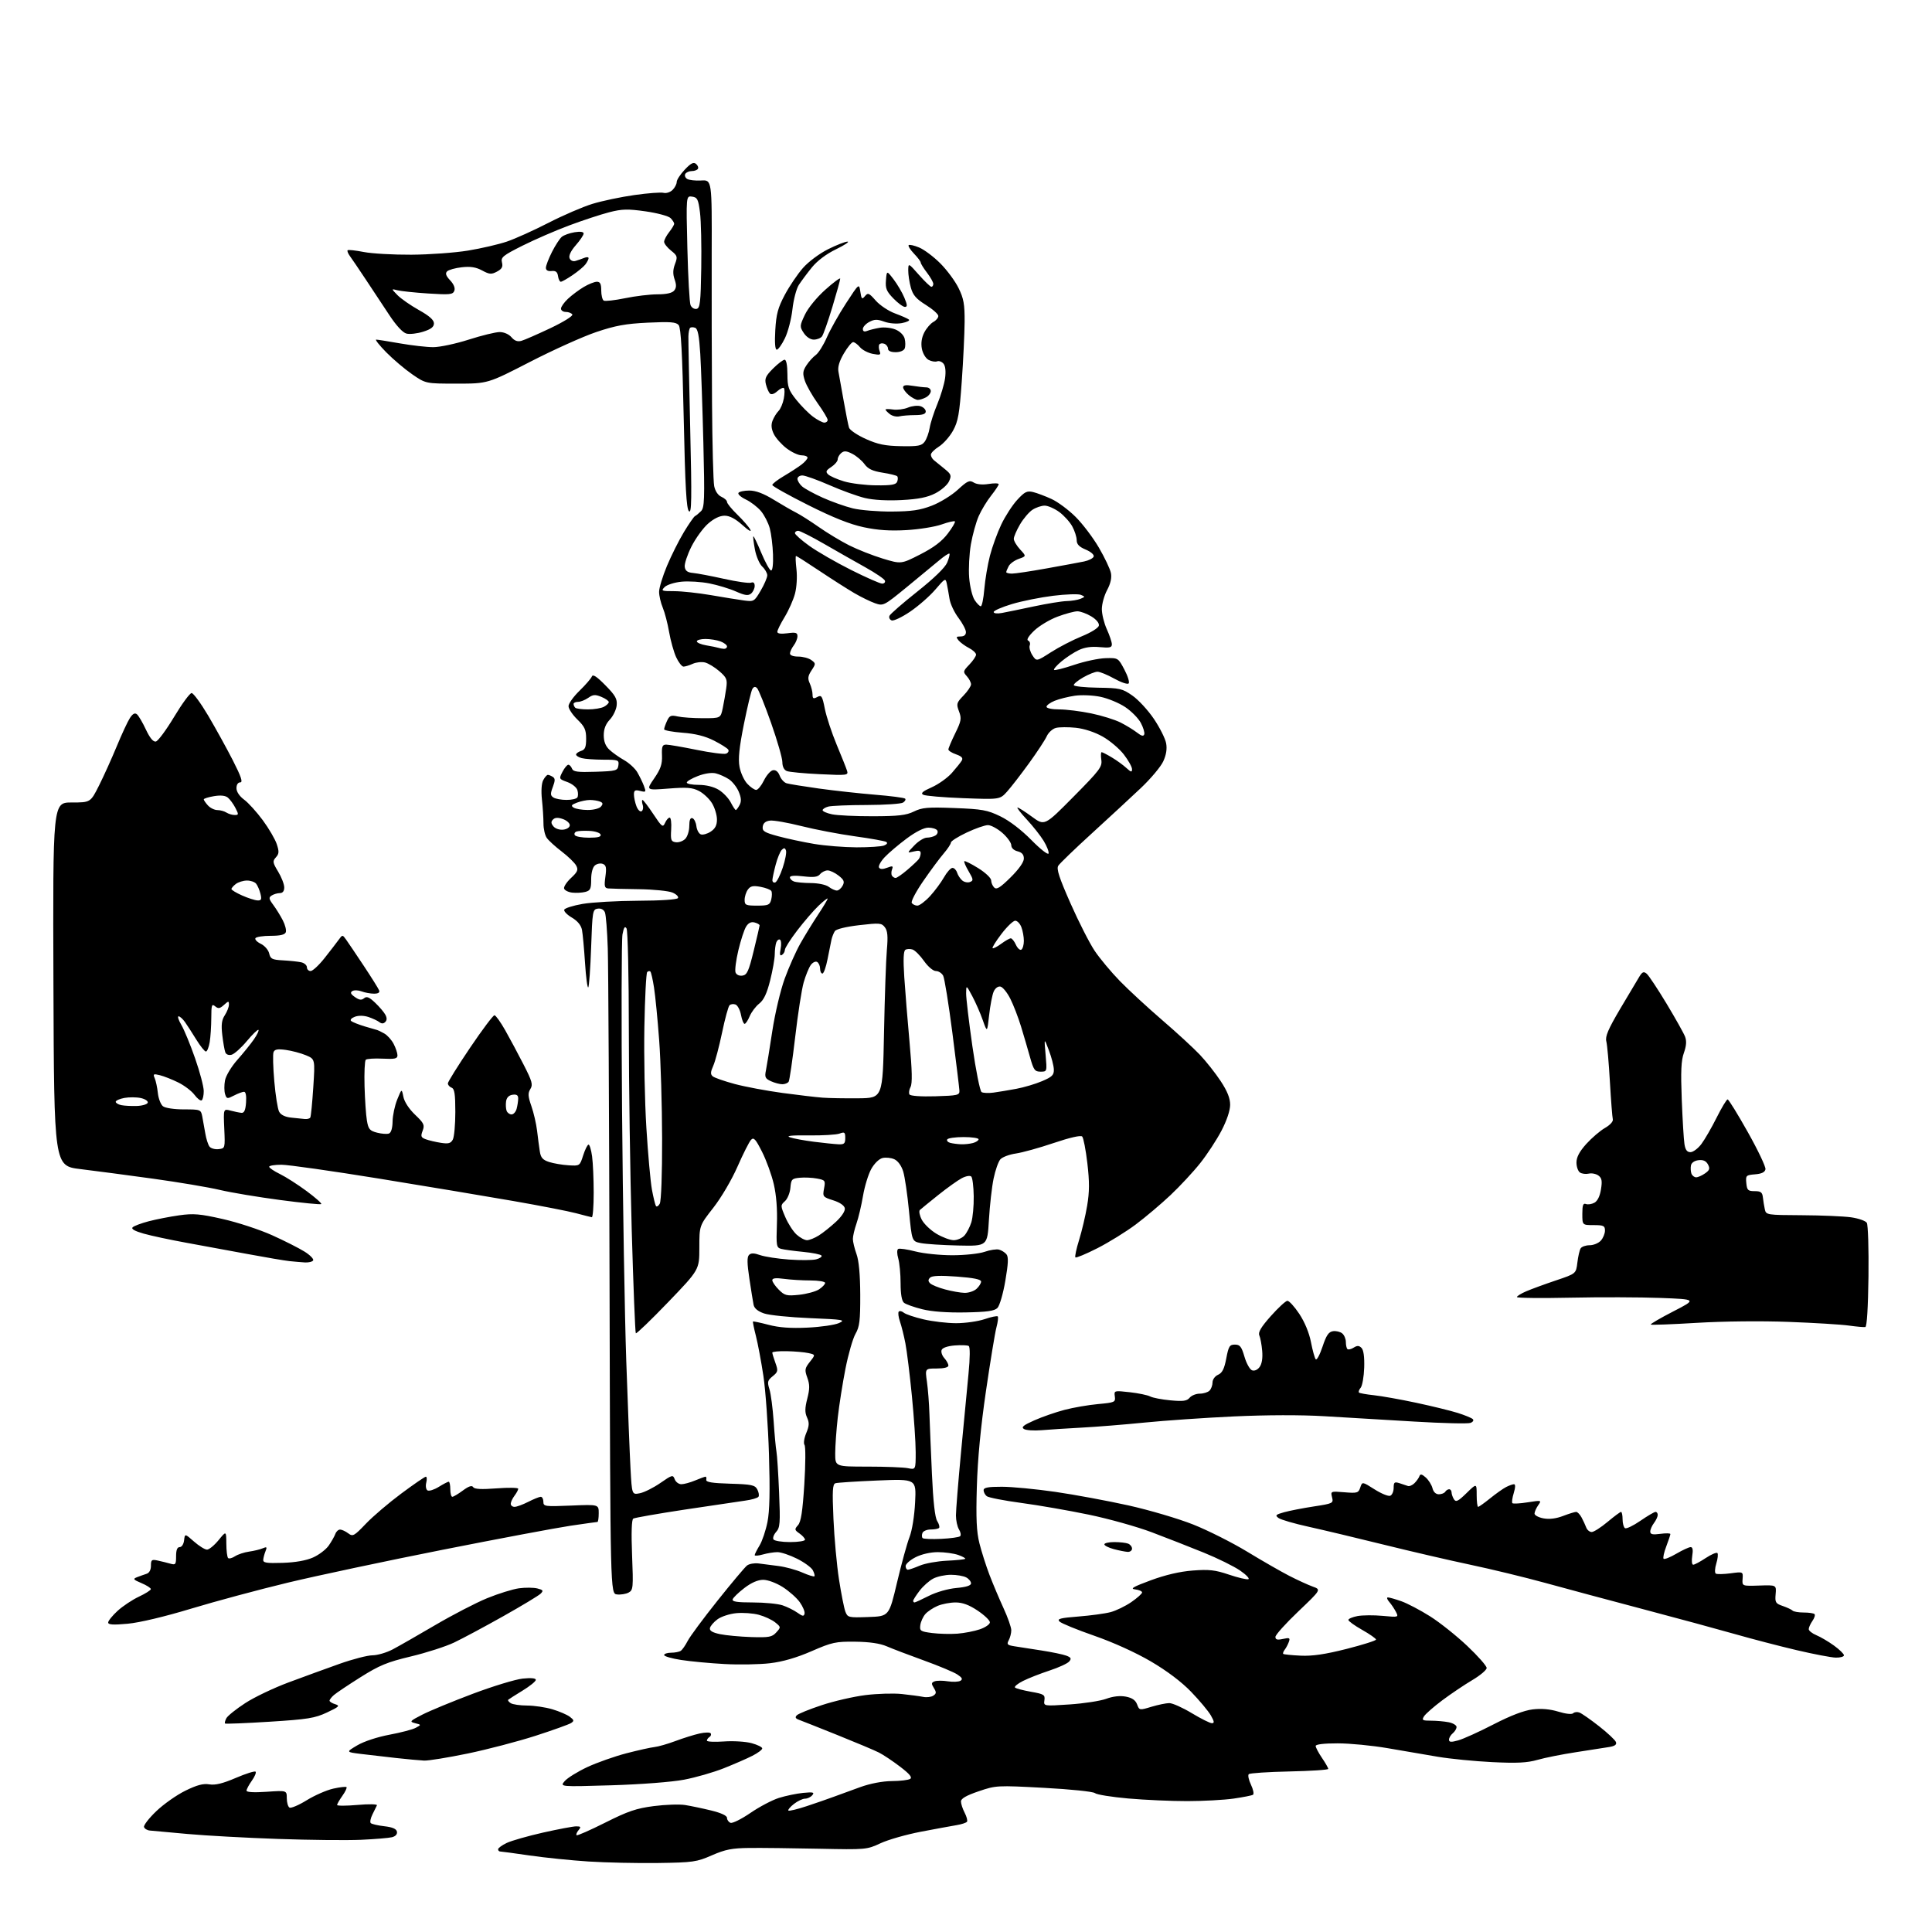 <?xml version="1.0" encoding="UTF-8" standalone="no"?>
<svg 
  version="1.1" 
  xmlns="http://www.w3.org/2000/svg" 
  xmlns:xlink="http://www.w3.org/1999/xlink" 
  xmlns:svg="http://www.w3.org/2000/svg"
  xmlns:rdf="http://www.w3.org/1999/02/22-rdf-syntax-ns#"
  xmlns:cc="http://creativecommons.org/ns#"
  xmlns:dc="http://purl.org/dc/elements/1.1/"
  viewBox="0 0 768 768"
  width="768"
  height="768"
>
<style>svg {background-color: white; }</style>"
<path stroke="none" fill="black" fill-rule="evenodd" d="M261.50,740.57C253.25,740.68 240.88,740.42 234.00,739.98C227.12,739.54 216.58,738.46 210.58,737.59C204.57,736.71 199.28,736.00 198.83,736.00C198.37,736.00 198.00,735.60 198.00,735.11C198.00,734.63 199.55,733.49 201.43,732.60C203.32,731.70 209.82,729.85 215.87,728.48C221.93,727.12 227.86,726.00 229.06,726.00C230.90,726.00 231.05,726.24 229.98,727.52C229.28,728.36 228.93,729.26 229.19,729.53C229.46,729.79 234.58,727.54 240.59,724.52C249.62,719.98 252.94,718.85 259.88,717.95C264.49,717.36 270.12,717.16 272.38,717.53C274.65,717.89 279.31,718.87 282.75,719.71C286.74,720.69 289.00,721.75 289.00,722.65C289.00,723.43 289.63,724.30 290.39,724.60C291.16,724.89 294.71,723.13 298.29,720.68C301.86,718.23 306.97,715.54 309.64,714.70C312.32,713.86 316.65,712.96 319.27,712.70C323.25,712.32 323.85,712.47 322.90,713.62C322.27,714.38 320.97,715.00 320.01,715.00C319.05,715.00 317.06,715.95 315.58,717.11C314.10,718.28 313.12,719.45 313.39,719.72C313.66,720.00 316.95,719.21 320.69,717.97C324.44,716.73 329.30,715.04 331.50,714.22C333.70,713.39 338.43,711.67 342.00,710.39C345.97,708.96 350.83,708.04 354.50,708.01C357.80,707.99 361.08,707.60 361.80,707.14C362.73,706.55 361.61,705.19 357.80,702.28C354.88,700.05 351.09,697.52 349.36,696.65C347.63,695.77 340.20,692.65 332.86,689.70C325.51,686.75 318.64,684.02 317.58,683.64C316.19,683.13 315.97,682.63 316.76,681.84C317.37,681.23 321.83,679.42 326.68,677.82C331.53,676.21 339.32,674.42 344.00,673.83C348.68,673.25 355.20,673.05 358.50,673.40C361.80,673.75 365.62,674.26 367.00,674.54C368.38,674.82 370.18,674.60 371.00,674.05C372.25,673.23 372.28,672.71 371.23,671.01C370.16,669.28 370.21,668.86 371.52,668.36C372.37,668.03 374.75,668.02 376.79,668.35C378.83,668.67 381.09,668.57 381.81,668.12C382.79,667.51 382.47,666.89 380.54,665.62C379.12,664.69 373.13,662.18 367.23,660.05C361.33,657.92 354.70,655.39 352.50,654.44C349.83,653.28 345.67,652.67 340.00,652.60C332.21,652.51 330.76,652.82 322.59,656.38C316.62,658.98 311.19,660.55 306.09,661.16C301.92,661.65 293.77,661.80 288.00,661.48C282.23,661.17 274.46,660.44 270.75,659.86C267.04,659.29 264.00,658.41 264.00,657.91C264.00,657.41 265.24,656.99 266.75,656.98C268.26,656.98 270.00,656.64 270.61,656.23C271.22,655.83 272.46,654.06 273.36,652.30C274.26,650.54 279.59,643.34 285.21,636.30C290.82,629.26 296.11,622.96 296.96,622.31C297.81,621.65 299.85,621.29 301.50,621.49C303.15,621.70 306.75,622.16 309.50,622.52C312.25,622.87 316.48,624.03 318.90,625.09C321.33,626.16 323.50,626.83 323.74,626.60C323.97,626.36 323.68,625.28 323.10,624.18C322.51,623.09 319.69,621.03 316.82,619.60C313.95,618.17 310.46,617.00 309.05,617.00C307.64,617.00 305.03,617.42 303.24,617.93C301.46,618.44 300.00,618.55 300.00,618.18C300.01,617.81 300.88,616.08 301.94,614.34C303.00,612.60 304.41,608.38 305.09,604.97C305.95,600.59 306.12,592.68 305.68,578.13C305.33,566.78 304.33,552.77 303.47,547.00C302.60,541.23 301.25,534.04 300.48,531.04C299.71,528.04 299.19,525.47 299.33,525.33C299.47,525.19 302.27,525.78 305.54,526.64C309.73,527.74 314.33,528.07 321.00,527.75C326.23,527.51 331.85,526.69 333.50,525.94C336.25,524.69 335.30,524.53 322.00,523.98C314.02,523.65 305.81,522.82 303.75,522.12C301.27,521.27 299.85,520.11 299.56,518.67C299.32,517.48 298.56,512.78 297.88,508.23C296.97,502.19 296.93,499.67 297.74,498.86C298.55,498.05 299.74,498.07 302.17,498.93C304.00,499.57 309.16,500.37 313.63,500.69C318.09,501.01 322.95,500.98 324.42,500.61C325.88,500.24 326.85,499.57 326.57,499.12C326.29,498.66 323.01,498.00 319.28,497.64C315.55,497.28 311.60,496.74 310.50,496.44C308.65,495.94 308.53,495.20 308.83,486.70C309.05,480.75 308.61,475.12 307.60,470.75C306.74,467.04 304.64,461.24 302.93,457.87C300.34,452.74 299.62,451.96 298.53,453.12C297.82,453.88 295.40,458.66 293.17,463.75C290.87,469.00 286.70,476.08 283.55,480.11C278.00,487.20 278.00,487.20 278.00,495.97C278.00,504.73 278.00,504.73 265.61,517.62C258.80,524.70 253.01,530.27 252.75,530.00C252.49,529.73 251.76,511.27 251.12,489.00C250.49,466.73 249.97,430.95 249.97,409.50C249.97,387.94 249.56,369.86 249.06,369.07C248.40,368.01 247.97,368.64 247.45,371.43C247.05,373.52 246.98,405.22 247.28,441.87C247.58,478.51 248.33,523.12 248.95,541.00C249.57,558.88 250.33,578.16 250.64,583.85C251.21,594.21 251.21,594.21 254.35,593.59C256.08,593.25 259.74,591.42 262.49,589.52C267.20,586.25 267.52,586.17 268.21,588.03C268.61,589.11 269.80,590.00 270.85,590.00C271.90,590.00 274.37,589.33 276.35,588.50C278.32,587.67 280.18,587.00 280.47,587.00C280.76,587.00 280.89,587.56 280.75,588.25C280.57,589.17 283.10,589.58 290.23,589.79C298.75,590.04 300.10,590.32 301.03,592.06C301.61,593.15 301.84,594.46 301.52,594.96C301.21,595.47 298.83,596.17 296.23,596.52C293.63,596.88 282.78,598.49 272.12,600.10C261.46,601.72 252.29,603.32 251.73,603.67C251.08,604.07 250.91,609.27 251.26,618.16C251.78,631.20 251.70,632.09 249.86,633.08C248.78,633.65 246.71,633.98 245.25,633.81C242.61,633.50 242.61,633.50 242.31,511.50C242.15,444.40 241.83,383.88 241.60,377.00C241.38,370.12 240.87,363.69 240.47,362.70C240.02,361.58 238.93,361.01 237.62,361.20C235.59,361.49 235.48,362.16 234.98,376.69C234.69,385.05 234.17,392.16 233.84,392.50C233.50,392.83 232.92,388.47 232.56,382.80C232.19,377.14 231.65,371.22 231.35,369.66C230.99,367.80 229.60,366.11 227.36,364.78C225.46,363.67 224.08,362.25 224.29,361.64C224.49,361.02 227.77,359.98 231.58,359.32C235.39,358.66 245.34,358.10 253.69,358.06C262.69,358.03 269.13,357.59 269.50,357.00C269.84,356.45 268.86,355.46 267.31,354.81C265.76,354.15 259.77,353.55 254.00,353.47C248.22,353.40 242.72,353.26 241.77,353.17C240.31,353.03 240.13,352.30 240.65,348.52C241.15,344.91 240.95,343.92 239.62,343.41C238.72,343.06 237.31,343.33 236.49,344.01C235.59,344.76 235.00,346.97 235.00,349.60C235.00,353.36 234.67,354.04 232.62,354.56C231.31,354.89 228.98,355.01 227.45,354.83C225.91,354.65 224.47,353.93 224.24,353.23C224.01,352.54 225.24,350.65 226.97,349.03C229.62,346.56 229.95,345.77 229.04,344.08C228.45,342.97 225.87,340.47 223.31,338.51C220.75,336.56 218.07,334.12 217.35,333.08C216.62,332.05 216.03,329.47 216.04,327.35C216.04,325.23 215.77,320.96 215.43,317.85C215.06,314.40 215.26,311.38 215.95,310.10C216.57,308.94 217.39,308.01 217.79,308.02C218.18,308.02 219.06,308.38 219.74,308.82C220.72,309.44 220.72,310.28 219.75,312.85C218.73,315.56 218.77,316.24 220.01,317.03C220.83,317.55 223.16,317.98 225.19,317.98C227.22,317.99 229.16,317.55 229.51,316.99C229.85,316.44 229.85,315.11 229.51,314.04C229.17,312.97 227.37,311.54 225.51,310.87C222.19,309.67 222.16,309.60 223.59,306.82C224.39,305.27 225.44,304.00 225.92,304.00C226.40,304.00 227.05,304.69 227.38,305.54C227.86,306.79 229.58,307.03 236.73,306.79C244.96,306.52 245.52,306.36 245.82,304.25C246.12,302.12 245.80,302.00 239.82,301.99C236.34,301.98 232.49,301.70 231.25,301.37C230.01,301.04 229.00,300.40 229.00,299.95C229.00,299.50 229.90,298.85 231.00,298.50C232.59,298.00 233.00,296.99 233.00,293.63C233.00,290.10 232.42,288.83 229.50,286.00C227.58,284.13 226.00,281.76 226.00,280.71C226.00,279.67 227.96,276.92 230.36,274.59C232.76,272.26 234.96,269.71 235.27,268.92C235.66,267.90 237.18,268.89 240.63,272.39C244.62,276.44 245.40,277.82 245.14,280.39C244.97,282.10 243.74,284.65 242.42,286.05C240.77,287.80 240.00,289.77 240.00,292.27C240.00,294.77 240.71,296.59 242.25,298.03C243.49,299.19 246.12,301.05 248.09,302.16C250.06,303.28 252.41,305.43 253.31,306.94C254.20,308.46 255.39,310.90 255.95,312.36C256.90,314.87 256.82,314.99 254.48,314.41C252.45,313.90 252.00,314.15 252.00,315.83C252.00,316.95 252.45,319.05 253.00,320.50C253.55,321.94 254.47,322.83 255.04,322.48C255.61,322.12 255.81,320.97 255.47,319.92C255.14,318.86 255.12,318.00 255.42,318.00C255.73,318.00 257.65,320.52 259.70,323.61C263.12,328.76 263.50,329.04 264.37,327.11C264.88,325.95 265.71,325.00 266.20,325.00C266.70,325.00 266.97,327.14 266.80,329.75C266.54,333.95 266.75,334.54 268.63,334.80C269.79,334.97 271.48,334.38 272.38,333.48C273.27,332.59 274.00,330.28 274.00,328.35C274.00,325.98 274.41,324.97 275.25,325.24C275.94,325.47 276.64,326.88 276.82,328.39C277.00,329.89 277.79,331.37 278.58,331.67C279.37,331.97 281.14,331.49 282.51,330.59C284.31,329.40 285.00,328.07 285.00,325.73C284.99,323.95 284.11,321.06 283.04,319.30C281.97,317.54 279.64,315.35 277.87,314.43C275.22,313.06 273.07,312.89 265.72,313.47C256.79,314.17 256.79,314.17 260.05,309.43C262.63,305.68 263.28,303.77 263.15,300.34C263.01,296.71 263.29,296.00 264.85,296.00C265.88,296.00 271.31,296.94 276.93,298.08C282.54,299.23 287.81,299.90 288.63,299.59C289.45,299.27 289.84,298.55 289.49,297.99C289.14,297.42 286.58,295.81 283.79,294.39C280.30,292.62 276.43,291.65 271.36,291.27C267.31,290.96 264.00,290.35 264.00,289.90C264.00,289.46 264.51,287.97 265.14,286.60C266.12,284.45 266.70,284.20 269.39,284.80C271.10,285.19 275.64,285.50 279.48,285.50C286.46,285.50 286.46,285.50 287.30,281.50C287.76,279.30 288.38,275.74 288.69,273.59C289.18,270.10 288.89,269.38 285.96,266.82C284.16,265.25 281.59,263.69 280.27,263.35C278.94,263.02 276.74,263.25 275.38,263.87C274.02,264.49 272.36,264.99 271.70,264.99C271.04,264.98 269.73,263.29 268.78,261.24C267.84,259.18 266.58,254.70 265.99,251.28C265.40,247.86 264.27,243.49 263.46,241.56C262.66,239.64 262.00,236.80 262.00,235.26C262.00,233.72 263.40,229.10 265.12,224.98C266.84,220.87 269.87,214.80 271.87,211.50C273.87,208.20 275.85,205.35 276.27,205.16C276.69,204.97 277.76,204.10 278.64,203.22C280.05,201.81 280.16,198.70 279.60,176.06C279.25,162.00 278.70,146.08 278.37,140.68C277.93,133.50 277.39,130.70 276.34,130.30C275.56,130.00 274.64,130.02 274.31,130.35C273.99,130.68 273.68,132.20 273.65,133.73C273.61,135.25 273.94,151.80 274.37,170.50C275.03,198.54 274.94,204.28 273.86,203.22C272.86,202.25 272.37,193.60 271.79,166.35C271.24,140.37 270.69,130.33 269.79,129.24C268.77,128.01 266.55,127.84 257.52,128.26C248.69,128.68 244.61,129.43 237.00,132.00C231.78,133.76 219.94,139.09 210.69,143.85C193.89,152.50 193.89,152.50 181.57,152.50C169.24,152.50 169.24,152.50 163.87,148.80C160.92,146.76 156.27,142.82 153.54,140.05C150.81,137.27 149.01,135.00 149.54,135.00C150.07,135.00 154.32,135.68 159.00,136.50C163.68,137.32 169.63,138.00 172.24,138.00C174.84,138.00 181.19,136.65 186.34,135.00C191.49,133.35 197.02,132.00 198.63,132.00C200.34,132.00 202.28,132.85 203.32,134.06C204.54,135.49 205.75,135.92 207.29,135.48C208.50,135.14 213.69,132.87 218.82,130.44C224.04,127.96 227.86,125.58 227.51,125.01C227.16,124.46 226.01,124.00 224.94,124.00C223.87,124.00 223.00,123.41 223.00,122.69C223.00,121.96 224.24,120.21 225.75,118.79C227.26,117.37 230.07,115.26 232.00,114.11C233.93,112.95 236.29,112.01 237.25,112.00C238.58,112.00 239.00,112.83 239.00,115.44C239.00,117.33 239.44,119.15 239.98,119.49C240.52,119.82 244.32,119.39 248.44,118.55C252.55,117.70 258.35,117.00 261.34,117.00C264.90,117.00 267.18,116.49 267.98,115.52C268.89,114.43 268.94,113.26 268.17,111.07C267.43,108.94 267.47,107.21 268.32,104.96C269.41,102.06 269.29,101.65 266.75,99.62C265.24,98.41 264.00,96.84 264.00,96.12C264.00,95.40 264.90,93.67 266.00,92.27C267.10,90.87 268.00,89.37 268.00,88.94C268.00,88.50 267.34,87.48 266.54,86.68C265.73,85.88 261.28,84.68 256.65,84.02C249.52,83.01 247.30,83.06 242.15,84.38C238.81,85.24 231.67,87.59 226.29,89.60C220.90,91.61 212.56,95.23 207.74,97.64C199.91,101.57 199.03,102.28 199.54,104.32C199.98,106.06 199.52,106.92 197.57,107.96C195.35,109.15 194.59,109.10 191.66,107.52C189.20,106.19 187.02,105.85 183.56,106.24C180.96,106.53 178.33,107.27 177.73,107.87C176.93,108.67 177.26,109.65 178.94,111.44C180.40,112.99 181.01,114.52 180.60,115.60C180.02,117.10 178.81,117.22 170.22,116.67C164.88,116.32 159.38,115.74 158.00,115.39C155.50,114.75 155.50,114.75 158.00,117.32C159.38,118.73 163.20,121.39 166.50,123.24C170.65,125.55 172.50,127.19 172.50,128.54C172.50,129.97 171.34,130.87 168.23,131.85C165.88,132.60 162.89,132.94 161.59,132.61C160.11,132.24 157.55,129.48 154.77,125.26C152.32,121.54 148.10,115.17 145.40,111.10C142.71,107.03 139.87,102.86 139.11,101.82C138.35,100.79 137.93,99.73 138.19,99.48C138.45,99.22 141.33,99.53 144.58,100.17C147.84,100.81 156.35,101.29 163.50,101.25C170.65,101.21 180.78,100.47 186.00,99.62C191.22,98.77 198.20,97.15 201.50,96.03C204.80,94.91 212.22,91.56 218.00,88.59C223.78,85.62 231.65,82.22 235.50,81.04C239.35,79.86 246.86,78.28 252.20,77.53C257.53,76.77 262.75,76.38 263.80,76.66C264.84,76.93 266.44,76.41 267.35,75.51C268.26,74.60 269.00,73.18 269.00,72.34C269.00,71.51 270.43,69.31 272.19,67.45C274.60,64.89 275.69,64.33 276.68,65.15C277.39,65.74 277.73,66.63 277.43,67.11C277.13,67.60 276.04,68.00 275.00,68.00C273.96,68.00 272.81,68.50 272.43,69.11C272.05,69.72 272.36,70.62 273.12,71.11C273.88,71.60 276.41,71.88 278.75,71.75C283.00,71.50 283.00,71.50 282.91,101.00C282.87,117.22 282.92,143.88 283.04,160.24C283.15,176.59 283.54,191.44 283.90,193.24C284.31,195.24 285.42,196.88 286.78,197.49C288.00,198.03 289.00,198.95 289.00,199.53C289.00,200.12 290.84,202.37 293.08,204.55C295.32,206.72 297.65,209.40 298.24,210.50C298.87,211.66 297.57,210.92 295.16,208.75C292.32,206.20 290.05,205.00 288.03,205.00C286.13,205.00 283.78,206.13 281.47,208.16C279.49,209.90 276.52,213.99 274.87,217.25C273.23,220.51 272.02,224.15 272.19,225.34C272.42,226.93 273.29,227.57 275.50,227.76C277.15,227.91 282.69,228.96 287.81,230.10C292.93,231.24 297.76,231.92 298.56,231.62C299.49,231.26 300.00,231.71 300.00,232.91C300.00,233.92 299.35,235.29 298.56,235.95C297.42,236.89 296.15,236.72 292.54,235.12C290.01,234.00 285.27,232.56 281.99,231.92C278.70,231.27 273.73,230.96 270.94,231.23C268.14,231.50 265.11,232.46 264.21,233.36C262.69,234.88 262.97,235.00 268.04,235.00C271.04,235.01 277.55,235.71 282.50,236.56C287.45,237.42 293.36,238.37 295.64,238.68C299.68,239.22 299.84,239.13 302.39,234.78C303.83,232.33 305.00,229.59 305.00,228.70C305.00,227.81 304.10,226.24 303.00,225.22C301.90,224.19 300.59,221.14 300.09,218.43C299.58,215.72 299.30,213.37 299.47,213.20C299.63,213.04 301.06,215.99 302.63,219.77C304.21,223.54 305.95,226.70 306.50,226.78C307.10,226.87 307.41,224.31 307.28,220.42C307.16,216.85 306.58,212.16 306.00,210.01C305.42,207.85 303.84,204.77 302.49,203.16C301.13,201.56 298.43,199.48 296.49,198.56C294.54,197.64 293.22,196.46 293.54,195.94C293.86,195.42 295.81,195.00 297.87,195.00C300.43,195.00 303.50,196.16 307.56,198.64C310.83,200.65 314.85,202.96 316.50,203.79C318.15,204.62 322.20,207.20 325.50,209.51C328.80,211.83 334.22,215.10 337.54,216.77C340.85,218.44 346.87,220.81 350.89,222.04C358.22,224.26 358.22,224.26 365.82,220.38C371.19,217.64 374.40,215.21 376.75,212.12C378.58,209.71 379.86,207.53 379.59,207.26C379.33,206.99 376.95,207.54 374.30,208.48C371.66,209.42 365.40,210.43 360.38,210.72C353.88,211.10 348.99,210.78 343.38,209.59C337.87,208.42 331.21,205.77 321.25,200.77C313.41,196.84 307.00,193.25 307.00,192.79C307.00,192.33 309.08,190.72 311.61,189.23C314.15,187.73 317.30,185.68 318.61,184.68C319.93,183.68 321.00,182.44 321.00,181.93C321.00,181.42 319.95,181.00 318.66,181.00C317.37,181.00 314.69,179.76 312.71,178.25C310.72,176.74 308.43,174.19 307.63,172.58C306.62,170.54 306.45,168.94 307.09,167.25C307.60,165.93 308.66,164.19 309.46,163.39C310.27,162.59 311.22,160.35 311.58,158.42C311.94,156.49 311.96,154.63 311.63,154.29C311.29,153.96 310.10,154.51 308.98,155.52C307.74,156.64 306.60,156.99 306.05,156.43C305.55,155.92 304.84,154.27 304.46,152.76C303.90,150.48 304.39,149.41 307.29,146.51C309.22,144.58 311.30,143.00 311.90,143.00C312.57,143.00 313.00,145.24 313.01,148.75C313.02,153.81 313.44,155.03 316.51,158.90C318.44,161.32 321.45,164.35 323.20,165.65C324.95,166.94 326.98,168.00 327.69,168.00C328.41,168.00 329.00,167.52 329.00,166.92C329.00,166.33 327.22,163.36 325.04,160.32C322.87,157.28 320.58,153.25 319.95,151.36C319.00,148.48 319.10,147.49 320.58,145.21C321.55,143.72 323.22,141.88 324.29,141.11C325.36,140.35 327.34,137.20 328.69,134.11C330.04,131.03 333.47,124.92 336.32,120.55C341.50,112.60 341.50,112.60 342.00,115.96C342.44,118.92 342.66,119.13 343.83,117.72C345.02,116.27 345.46,116.46 348.12,119.49C349.76,121.35 353.21,123.65 355.80,124.60C358.38,125.55 360.87,126.65 361.32,127.04C361.78,127.43 360.52,128.05 358.54,128.43C356.42,128.82 353.52,128.59 351.50,127.86C348.71,126.86 347.60,126.88 345.54,127.98C344.14,128.73 343.00,129.99 343.00,130.78C343.00,131.74 343.57,131.99 344.75,131.52C345.71,131.14 347.96,130.59 349.73,130.29C351.51,129.99 354.33,130.31 356.00,131.00C357.76,131.73 359.27,133.24 359.62,134.62C359.95,135.93 359.96,137.67 359.64,138.50C359.30,139.38 357.81,140.00 356.03,140.00C354.11,140.00 353.00,139.49 353.00,138.61C353.00,137.84 352.34,136.96 351.53,136.65C350.72,136.34 349.82,136.48 349.53,136.95C349.23,137.43 349.30,138.61 349.66,139.57C350.25,141.09 349.90,141.23 346.92,140.66C345.04,140.29 342.75,139.10 341.84,138.00C340.93,136.90 339.71,136.00 339.13,136.00C338.56,136.00 336.89,138.04 335.43,140.53C333.63,143.61 332.95,145.92 333.30,147.78C333.59,149.27 334.53,154.49 335.38,159.37C336.24,164.25 337.19,169.04 337.50,170.00C337.81,170.96 340.80,172.98 344.15,174.49C348.99,176.66 351.89,177.25 358.20,177.36C364.99,177.48 366.36,177.22 367.57,175.58C368.34,174.52 369.24,172.04 369.56,170.08C369.88,168.11 371.26,163.84 372.62,160.59C373.97,157.34 375.35,152.73 375.68,150.35C376.05,147.62 375.82,145.49 375.06,144.57C374.40,143.77 373.25,143.35 372.51,143.64C371.76,143.92 370.24,143.66 369.12,143.06C367.98,142.45 366.81,140.50 366.45,138.61C366.04,136.39 366.37,134.19 367.42,132.15C368.30,130.45 369.92,128.58 371.01,127.99C372.10,127.41 373.00,126.34 373.00,125.61C373.00,124.89 370.78,122.92 368.07,121.23C364.21,118.83 362.91,117.34 362.08,114.34C361.49,112.23 361.03,109.15 361.04,107.50C361.08,104.50 361.08,104.50 365.29,109.26C367.60,111.88 369.84,114.01 370.25,114.01C370.66,114.00 371.00,113.48 371.00,112.84C371.00,112.21 369.88,110.21 368.50,108.41C367.12,106.61 366.00,104.79 366.00,104.37C366.00,103.95 364.80,102.35 363.32,100.82C361.85,99.28 360.90,97.76 361.21,97.45C361.53,97.14 363.40,97.56 365.39,98.39C367.37,99.22 371.15,102.05 373.79,104.70C376.43,107.34 379.69,111.75 381.04,114.50C383.09,118.66 383.49,120.93 383.45,128.00C383.41,132.68 382.91,143.33 382.31,151.67C381.40,164.53 380.87,167.50 378.86,171.16C377.55,173.53 375.04,176.38 373.28,177.49C371.52,178.59 370.06,180.04 370.04,180.71C370.02,181.38 370.56,182.38 371.25,182.94C371.94,183.49 373.83,185.03 375.46,186.36C378.14,188.53 378.31,189.02 377.25,191.34C376.61,192.76 374.15,194.90 371.79,196.11C368.63,197.72 365.09,198.43 358.37,198.78C352.75,199.08 347.19,198.77 343.87,197.98C340.92,197.28 334.54,194.97 329.71,192.85C324.87,190.73 320.03,189.00 318.96,189.00C317.88,189.00 317.00,189.61 317.00,190.35C317.00,191.08 317.81,192.42 318.80,193.32C319.78,194.21 323.50,196.24 327.05,197.84C330.60,199.43 335.98,201.34 339.00,202.08C342.02,202.81 349.00,203.39 354.50,203.35C362.40,203.30 365.74,202.81 370.42,201.01C373.67,199.76 378.32,196.90 380.74,194.67C384.56,191.15 385.40,190.77 387.08,191.82C388.27,192.56 390.53,192.78 393.00,192.38C395.20,192.03 397.00,192.07 397.00,192.48C397.00,192.88 395.64,194.93 393.98,197.03C392.32,199.12 390.10,202.79 389.05,205.17C388.00,207.55 386.60,212.60 385.94,216.38C385.29,220.17 384.98,226.13 385.26,229.63C385.54,233.14 386.51,237.12 387.41,238.50C388.31,239.87 389.42,241.00 389.88,241.00C390.34,241.00 390.97,237.93 391.28,234.18C391.60,230.42 392.60,224.46 393.51,220.93C394.42,217.39 396.45,211.80 398.02,208.50C399.59,205.20 402.44,200.79 404.36,198.71C407.33,195.48 408.25,195.02 410.67,195.60C412.23,195.98 415.52,197.22 418.00,198.36C420.48,199.49 424.78,202.69 427.56,205.46C430.35,208.23 434.52,213.74 436.83,217.70C439.14,221.66 441.29,226.20 441.61,227.78C441.99,229.70 441.48,231.97 440.09,234.57C438.94,236.71 438.00,240.12 438.00,242.13C438.00,244.14 438.89,247.74 439.98,250.14C441.07,252.54 441.97,255.22 441.98,256.10C442.00,257.42 441.13,257.62 437.14,257.24C433.87,256.92 431.15,257.31 428.82,258.42C426.91,259.32 423.81,261.35 421.93,262.93C420.04,264.51 418.73,266.03 419.00,266.31C419.27,266.59 422.88,265.68 427.00,264.29C431.12,262.90 436.75,261.70 439.50,261.63C444.47,261.50 444.50,261.52 446.97,266.19C448.34,268.77 449.09,271.24 448.65,271.69C448.20,272.13 445.63,271.26 442.92,269.75C440.21,268.24 437.21,267.01 436.25,267.02C435.29,267.03 432.74,268.04 430.60,269.27C428.45,270.49 426.76,271.89 426.85,272.37C426.93,272.84 431.24,273.29 436.41,273.37C445.16,273.49 446.14,273.71 450.16,276.52C452.55,278.18 456.39,282.36 458.71,285.80C461.03,289.25 463.21,293.58 463.55,295.43C463.98,297.70 463.60,300.07 462.41,302.65C461.44,304.77 457.46,309.51 453.57,313.20C449.68,316.88 440.92,324.98 434.11,331.20C427.29,337.41 421.25,343.24 420.68,344.14C419.89,345.39 421.03,348.88 425.54,359.09C428.78,366.42 433.10,374.91 435.14,377.96C437.18,381.00 441.71,386.43 445.19,390.00C448.67,393.57 456.23,400.54 461.97,405.49C467.72,410.43 474.46,416.63 476.96,419.27C479.46,421.91 483.19,426.64 485.25,429.77C487.88,433.76 489.00,436.56 489.00,439.16C489.00,441.43 487.67,445.41 485.55,449.47C483.65,453.11 479.85,458.92 477.09,462.38C474.34,465.85 469.02,471.56 465.28,475.09C461.54,478.62 455.33,483.86 451.49,486.74C447.64,489.62 440.79,493.86 436.26,496.17C431.73,498.47 427.78,500.12 427.49,499.83C427.20,499.53 427.86,496.42 428.96,492.90C430.05,489.38 431.50,483.26 432.16,479.29C433.09,473.78 433.11,469.81 432.24,462.40C431.62,457.07 430.69,452.29 430.18,451.78C429.61,451.21 425.26,452.20 418.87,454.36C413.17,456.29 406.39,458.17 403.81,458.54C401.23,458.91 398.47,459.95 397.66,460.85C396.86,461.76 395.65,465.20 394.97,468.50C394.28,471.80 393.45,479.19 393.11,484.93C392.50,495.36 392.50,495.36 381.00,495.11C374.68,494.97 367.93,494.53 366.00,494.14C362.50,493.42 362.50,493.42 361.35,481.46C360.72,474.88 359.68,467.79 359.04,465.70C358.33,463.39 356.95,461.48 355.51,460.82C354.21,460.23 352.08,460.01 350.78,460.34C349.42,460.68 347.51,462.56 346.32,464.72C345.17,466.80 343.70,471.60 343.06,475.39C342.42,479.18 341.25,484.13 340.46,486.39C339.67,488.65 339.03,491.40 339.03,492.50C339.03,493.60 339.68,496.30 340.47,498.50C341.42,501.12 341.93,506.70 341.96,514.69C341.99,524.94 341.69,527.41 340.09,530.19C339.03,532.01 337.24,538.23 336.10,544.00C334.96,549.77 333.58,558.55 333.02,563.50C332.47,568.45 332.01,574.86 332.01,577.75C332.00,583.00 332.00,583.00 344.88,583.00C351.96,583.00 359.16,583.28 360.88,583.62C364.00,584.25 364.00,584.25 364.00,577.27C364.00,573.42 363.32,563.35 362.49,554.89C361.66,546.43 360.50,537.02 359.91,534.00C359.33,530.98 358.35,527.05 357.73,525.28C357.12,523.50 356.92,521.75 357.28,521.38C357.65,521.02 358.55,521.21 359.29,521.83C360.03,522.44 363.52,523.62 367.06,524.45C370.60,525.29 376.46,525.98 380.07,525.99C383.69,525.99 388.77,525.27 391.38,524.39C393.98,523.50 396.34,523.01 396.62,523.29C396.90,523.57 396.67,525.53 396.10,527.65C395.53,529.77 393.66,541.17 391.93,553.00C389.84,567.29 388.63,580.03 388.31,591.00C387.94,603.68 388.18,608.89 389.34,613.50C390.17,616.80 391.96,622.42 393.32,626.00C394.69,629.58 397.20,635.53 398.90,639.23C400.61,642.93 402.00,646.90 402.00,648.04C402.00,649.19 401.55,650.98 400.99,652.02C400.11,653.66 400.41,653.97 403.24,654.42C405.03,654.70 409.88,655.45 414.00,656.09C418.12,656.73 422.56,657.65 423.86,658.14C425.76,658.86 425.99,659.31 425.03,660.46C424.38,661.25 420.85,662.87 417.17,664.08C413.50,665.29 408.77,667.14 406.65,668.21C404.54,669.27 403.11,670.45 403.48,670.82C403.85,671.19 406.70,671.95 409.82,672.50C414.99,673.41 415.47,673.71 415.17,675.87C414.84,678.23 414.84,678.23 425.17,677.54C430.85,677.16 437.39,676.16 439.71,675.31C442.42,674.31 445.19,674.00 447.50,674.43C450.03,674.91 451.36,675.82 452.01,677.52C452.91,679.90 452.98,679.91 457.71,678.47C460.35,677.68 463.54,677.02 464.80,677.01C466.07,677.00 470.09,678.80 473.74,681.00C477.39,683.20 480.99,685.00 481.74,685.00C482.81,685.00 482.71,684.31 481.31,681.87C480.31,680.15 476.80,675.95 473.50,672.53C469.67,668.56 463.89,664.20 457.50,660.45C451.48,656.92 442.53,652.86 435.00,650.24C428.12,647.85 421.91,645.31 421.18,644.59C420.09,643.52 421.42,643.16 428.68,642.59C433.53,642.21 439.28,641.43 441.46,640.85C443.63,640.28 447.35,638.48 449.71,636.86C452.07,635.23 454.00,633.51 454.00,633.02C454.00,632.53 452.76,631.99 451.25,631.81C449.09,631.56 450.42,630.79 457.43,628.20C463.28,626.04 469.03,624.70 474.14,624.31C480.62,623.81 483.04,624.08 488.50,625.93C492.11,627.15 495.59,627.97 496.23,627.76C496.87,627.54 495.39,625.99 492.95,624.31C490.50,622.63 484.00,619.42 478.50,617.19C473.00,614.95 463.72,611.32 457.87,609.11C452.03,606.90 440.77,603.75 432.86,602.11C424.95,600.46 412.86,598.36 405.99,597.44C399.12,596.52 392.94,595.31 392.25,594.76C391.56,594.21 391.00,593.14 391.00,592.38C391.00,591.33 392.76,591.00 398.25,591.01C402.24,591.01 411.80,591.93 419.50,593.04C427.20,594.16 440.29,596.59 448.60,598.43C456.90,600.28 468.49,603.70 474.34,606.03C480.20,608.36 489.83,613.21 495.75,616.80C501.66,620.40 509.20,624.72 512.50,626.42C515.80,628.11 520.01,630.04 521.85,630.70C525.20,631.90 525.20,631.90 516.10,640.57C511.10,645.33 507.00,649.89 507.00,650.69C507.00,651.80 507.73,652.00 510.00,651.50C512.61,650.93 512.91,651.08 512.34,652.67C511.98,653.68 511.25,655.07 510.70,655.77C510.16,656.47 509.89,657.23 510.11,657.45C510.33,657.66 513.43,657.98 517.00,658.15C521.71,658.37 526.73,657.63 535.24,655.48C541.69,653.84 546.98,652.17 546.99,651.76C546.99,651.35 544.52,649.62 541.50,647.91C538.48,646.21 536.00,644.42 536.00,643.95C536.00,643.48 537.63,642.79 539.62,642.41C541.61,642.04 546.12,642.00 549.63,642.33C555.99,642.92 556.02,642.91 554.89,640.71C554.26,639.50 553.06,637.71 552.22,636.75C551.38,635.79 551.15,635.00 551.72,635.00C552.29,635.00 554.70,635.69 557.09,636.53C559.48,637.38 564.60,640.07 568.47,642.51C572.34,644.95 578.99,650.25 583.25,654.28C587.51,658.30 590.99,662.25 590.97,663.05C590.96,663.85 588.37,666.03 585.22,667.89C582.07,669.76 576.73,673.36 573.34,675.89C569.95,678.43 566.68,681.29 566.08,682.25C565.11,683.80 565.42,684.00 568.87,684.00C571.00,684.00 574.16,684.28 575.88,684.62C577.59,684.97 579.00,685.81 579.00,686.50C579.00,687.19 578.33,688.32 577.50,689.00C576.67,689.68 576.00,690.83 576.00,691.54C576.00,692.55 576.81,692.62 579.65,691.83C581.66,691.28 587.97,688.42 593.67,685.48C600.54,681.94 605.81,679.93 609.27,679.51C612.76,679.10 616.16,679.40 619.48,680.41C622.40,681.31 624.83,681.57 625.35,681.05C625.84,680.56 626.98,680.43 627.87,680.77C628.77,681.11 632.27,683.55 635.65,686.20C639.03,688.85 642.04,691.67 642.35,692.47C642.75,693.50 641.98,694.08 639.70,694.46C637.94,694.76 632.00,695.68 626.50,696.52C621.00,697.36 614.11,698.73 611.19,699.57C607.07,700.75 603.04,700.95 593.19,700.47C586.21,700.13 576.45,699.17 571.50,698.33C566.55,697.50 557.55,695.96 551.50,694.91C545.45,693.87 536.56,693.01 531.75,693.01C526.29,693.00 523.00,693.40 523.00,694.05C523.00,694.63 524.12,696.76 525.50,698.79C526.88,700.81 528.00,702.78 528.00,703.16C528.00,703.55 521.06,704.00 512.58,704.18C504.10,704.36 496.82,704.84 496.40,705.26C495.98,705.68 496.38,707.58 497.29,709.47C498.19,711.37 498.55,713.16 498.08,713.45C497.61,713.74 494.14,714.42 490.37,714.97C486.59,715.51 478.32,715.96 472.00,715.97C465.68,715.98 455.11,715.51 448.53,714.93C441.95,714.35 435.97,713.39 435.25,712.79C434.51,712.18 425.62,711.26 414.98,710.69C396.31,709.69 395.92,709.72 389.01,712.07C384.11,713.74 382.00,714.95 382.00,716.11C382.00,717.02 382.65,719.03 383.45,720.56C384.25,722.10 384.68,723.71 384.41,724.14C384.15,724.57 382.26,725.20 380.21,725.53C378.17,725.87 371.77,727.05 366.00,728.15C360.23,729.26 353.02,731.32 350.00,732.73C344.58,735.26 344.21,735.29 325.50,734.90C315.05,734.68 302.68,734.54 298.00,734.59C290.98,734.66 288.37,735.17 283.00,737.51C276.92,740.17 275.54,740.37 261.50,740.57zM143.50,731.35C138.00,731.60 123.20,731.45 110.61,731.01C98.02,730.58 81.82,729.69 74.61,729.04C67.40,728.38 60.64,727.77 59.58,727.67C58.52,727.58 57.47,726.95 57.25,726.27C57.03,725.59 59.21,722.76 62.11,719.99C65.00,717.21 70.20,713.55 73.65,711.85C78.29,709.57 80.78,708.90 83.21,709.31C85.57,709.70 88.54,708.98 93.74,706.75C97.72,705.04 101.26,703.93 101.60,704.27C101.94,704.61 101.27,706.22 100.11,707.85C98.95,709.48 98.00,711.26 98.00,711.81C98.00,712.44 100.96,712.61 106.00,712.26C114.00,711.71 114.00,711.71 114.00,714.80C114.00,716.49 114.48,718.18 115.07,718.54C115.65,718.90 118.73,717.60 121.90,715.64C125.07,713.68 129.83,711.60 132.47,711.01C135.11,710.42 137.48,710.15 137.74,710.41C138.00,710.67 137.27,712.22 136.11,713.85C134.95,715.48 134.00,717.12 134.00,717.51C134.00,717.89 137.65,717.88 142.12,717.49C146.63,717.09 150.06,717.16 149.84,717.64C149.62,718.11 148.81,719.74 148.06,721.25C147.30,722.77 146.99,724.33 147.38,724.71C147.77,725.10 150.20,725.66 152.78,725.96C156.04,726.33 157.57,727.00 157.79,728.13C157.98,729.14 157.23,729.97 155.80,730.33C154.54,730.64 149.00,731.10 143.50,731.35zM243.00,709.68C222.50,710.29 222.50,710.29 224.50,707.99C225.60,706.73 229.65,704.23 233.50,702.43C237.35,700.64 244.32,698.18 249.00,696.96C253.68,695.75 258.70,694.63 260.16,694.48C261.62,694.33 265.36,693.26 268.47,692.10C271.58,690.93 275.90,689.58 278.07,689.10C280.24,688.61 282.24,688.58 282.52,689.04C282.80,689.49 282.58,690.14 282.02,690.49C281.46,690.84 281.00,691.48 281.00,691.93C281.00,692.37 284.04,692.52 287.75,692.26C291.46,691.99 296.41,692.29 298.75,692.93C301.09,693.56 303.00,694.50 303.00,695.02C303.00,695.54 301.24,696.86 299.09,697.95C296.94,699.05 291.82,701.28 287.72,702.91C283.63,704.54 276.50,706.59 271.89,707.46C267.04,708.38 254.84,709.32 243.00,709.68zM168.59,699.86C166.89,699.78 161.90,699.32 157.50,698.84C153.10,698.35 146.80,697.63 143.50,697.22C137.50,696.48 137.50,696.48 142.00,693.81C144.63,692.25 149.95,690.49 154.79,689.58C159.35,688.73 164.08,687.49 165.29,686.82C167.50,685.62 167.50,685.62 165.00,684.99C162.68,684.40 162.89,684.15 167.91,681.58C170.88,680.06 179.88,676.34 187.91,673.32C195.93,670.30 204.86,667.58 207.75,667.27C211.11,666.92 213.00,667.10 213.00,667.77C213.00,668.35 210.64,670.27 207.75,672.03C204.86,673.80 202.29,675.43 202.03,675.67C201.77,675.91 202.22,676.53 203.03,677.04C203.84,677.55 206.78,677.98 209.57,677.98C212.36,677.99 216.86,678.66 219.59,679.47C222.31,680.28 225.43,681.62 226.52,682.45C228.22,683.75 228.29,684.10 227.00,684.94C226.18,685.48 219.82,687.76 212.86,690.01C205.90,692.25 193.79,695.42 185.94,697.05C178.09,698.67 170.28,699.94 168.59,699.86zM107.17,684.41C97.63,685.01 89.66,685.33 89.45,685.12C89.24,684.91 89.49,683.96 89.99,683.01C90.50,682.07 93.86,679.37 97.46,677.03C101.05,674.68 108.83,670.97 114.75,668.77C120.66,666.56 129.78,663.25 135.00,661.39C140.22,659.54 146.11,658.01 148.08,658.01C150.05,658.00 153.65,656.95 156.08,655.67C158.51,654.39 166.12,650.04 173.00,646.00C179.88,641.96 189.16,637.15 193.62,635.32C198.09,633.49 203.80,631.72 206.30,631.37C208.81,631.03 212.09,631.06 213.59,631.43C215.92,632.02 216.11,632.31 214.91,633.51C214.13,634.28 207.43,638.32 200.00,642.50C192.57,646.68 183.80,651.37 180.50,652.94C177.20,654.51 169.47,657.00 163.34,658.46C153.92,660.71 150.81,662.00 143.34,666.70C138.48,669.76 133.71,672.95 132.75,673.79C131.79,674.62 131.00,675.64 131.00,676.04C131.00,676.44 132.01,677.08 133.25,677.45C135.23,678.06 134.84,678.45 130.00,680.73C125.17,683.00 122.39,683.45 107.17,684.41zM729.75,658.93C727.96,658.89 720.96,657.55 714.19,655.96C707.42,654.37 696.40,651.50 689.69,649.58C682.99,647.67 666.48,643.19 653.00,639.63C639.52,636.07 621.98,631.36 614.00,629.16C606.02,626.97 592.75,623.75 584.50,622.01C576.25,620.27 560.73,616.67 550.00,614.01C539.27,611.35 525.86,608.16 520.20,606.91C514.53,605.67 509.15,604.10 508.23,603.43C506.79,602.37 507.08,602.07 510.52,601.12C512.69,600.52 517.99,599.49 522.30,598.83C529.88,597.67 530.11,597.56 529.51,595.19C528.91,592.78 528.98,592.75 534.42,593.20C539.53,593.63 540.01,593.48 540.73,591.30C541.52,588.94 541.52,588.94 546.39,592.03C549.06,593.73 551.87,594.88 552.63,594.59C553.38,594.30 554.00,592.89 554.00,591.46C554.00,589.23 554.31,588.96 556.25,589.57C557.49,589.96 559.00,590.46 559.62,590.69C560.24,590.93 561.43,590.42 562.28,589.58C563.13,588.73 564.02,587.47 564.26,586.77C564.59,585.83 565.25,585.98 566.76,587.32C567.89,588.33 569.09,590.24 569.43,591.57C569.81,593.09 570.76,594.00 571.96,594.00C573.02,594.00 574.16,593.55 574.50,593.00C574.84,592.45 575.54,592.00 576.06,592.00C576.58,592.00 577.01,592.56 577.02,593.25C577.02,593.94 577.46,595.17 577.97,595.99C578.75,597.22 579.62,596.80 582.96,593.54C587.00,589.59 587.00,589.59 587.00,594.30C587.00,596.88 587.26,599.00 587.58,599.00C587.90,599.00 590.04,597.48 592.33,595.63C594.62,593.78 597.48,591.75 598.68,591.13C599.89,590.51 601.31,590.00 601.84,590.00C602.45,590.00 602.41,591.30 601.74,593.50C601.15,595.42 600.91,597.24 601.20,597.53C601.49,597.83 604.25,597.68 607.31,597.19C612.82,596.33 612.87,596.35 611.44,598.38C610.65,599.52 610.00,601.00 610.00,601.68C610.00,602.35 611.59,603.21 613.54,603.57C615.86,604.01 618.56,603.68 621.33,602.62C623.66,601.73 626.01,601.00 626.55,601.00C627.08,601.00 628.06,602.01 628.72,603.25C629.38,604.49 630.21,606.29 630.57,607.25C630.94,608.21 631.91,609.00 632.73,609.00C633.55,609.00 636.37,607.20 639.00,605.00C641.63,602.80 644.05,601.00 644.39,601.00C644.72,601.00 645.00,602.32 645.00,603.94C645.00,605.56 645.44,607.15 645.97,607.48C646.50,607.81 649.25,606.49 652.08,604.54C654.91,602.59 657.62,601.00 658.11,601.00C658.60,601.00 658.99,601.56 658.97,602.25C658.95,602.94 658.28,604.37 657.47,605.44C656.66,606.51 656.00,608.03 656.00,608.82C656.00,609.93 656.94,610.14 660.00,609.73C662.20,609.43 664.00,609.47 664.00,609.81C664.00,610.15 663.26,612.37 662.36,614.74C661.45,617.11 660.98,619.31 661.31,619.64C661.64,619.97 663.92,619.06 666.38,617.62C668.84,616.18 671.40,615.00 672.06,615.00C672.88,615.00 673.08,616.13 672.69,618.50C672.38,620.46 672.55,622.00 673.08,622.00C673.61,622.00 675.84,620.81 678.04,619.35C680.24,617.90 682.33,617.00 682.69,617.35C683.04,617.71 682.85,619.58 682.26,621.50C681.66,623.44 681.58,625.24 682.06,625.54C682.54,625.83 685.18,625.78 687.92,625.42C692.91,624.75 692.91,624.75 692.71,627.63C692.50,630.50 692.50,630.50 699.32,630.28C706.15,630.05 706.15,630.05 705.84,633.69C705.55,636.99 705.81,637.43 708.69,638.41C710.43,639.01 712.19,639.84 712.59,640.25C713.00,640.66 714.98,641.00 717.00,641.00C719.02,641.00 720.95,641.28 721.30,641.63C721.65,641.98 721.27,643.20 720.46,644.35C719.66,645.50 719.00,646.97 719.00,647.60C719.00,648.24 720.37,649.32 722.04,650.02C723.71,650.71 726.86,652.57 729.04,654.14C731.22,655.72 733.00,657.46 733.00,658.01C733.00,658.55 731.54,658.97 729.75,658.93zM298.59,650.76C305.73,650.98 306.90,650.76 308.58,648.91C310.46,646.84 310.45,646.78 308.15,644.92C306.86,643.88 303.94,642.52 301.66,641.91C299.38,641.29 295.34,641.00 292.68,641.26C290.03,641.51 286.65,642.62 285.18,643.72C283.70,644.81 282.37,646.38 282.21,647.20C282.00,648.24 283.22,648.97 286.21,649.60C288.57,650.09 294.14,650.61 298.59,650.76zM380.56,649.41C383.34,649.20 387.39,648.41 389.56,647.66C391.73,646.91 393.50,645.67 393.50,644.90C393.50,644.13 391.31,642.04 388.64,640.25C385.22,637.96 382.61,637.00 379.85,637.00C377.70,637.00 374.49,637.61 372.72,638.36C370.95,639.11 368.75,640.57 367.84,641.61C366.93,642.65 366.03,644.62 365.84,646.00C365.53,648.31 365.88,648.55 370.50,649.15C373.25,649.50 377.78,649.62 380.56,649.41zM50.75,645.46C44.99,645.99 43.00,645.86 43.00,644.97C43.00,644.31 44.68,642.23 46.74,640.34C48.80,638.46 52.61,635.92 55.20,634.71C57.80,633.49 59.94,632.14 59.96,631.70C59.98,631.26 58.31,630.19 56.25,629.32C52.94,627.92 52.73,627.64 54.50,626.95C55.60,626.52 57.29,625.92 58.25,625.61C59.34,625.27 60.00,624.06 60.00,622.41C60.00,620.03 60.29,619.81 62.75,620.35C64.26,620.68 66.51,621.24 67.75,621.59C69.79,622.17 70.00,621.89 70.00,618.62C70.00,616.14 70.45,615.00 71.43,615.00C72.25,615.00 73.00,613.83 73.18,612.30C73.50,609.60 73.50,609.60 77.13,612.80C79.13,614.56 81.45,616.00 82.29,616.00C83.12,616.00 85.18,614.31 86.87,612.25C89.93,608.50 89.93,608.50 89.97,613.58C89.98,616.38 90.30,618.97 90.67,619.34C91.04,619.71 92.28,619.39 93.42,618.64C94.57,617.89 97.08,617.06 99.00,616.79C100.93,616.52 103.37,615.93 104.42,615.48C106.05,614.78 106.23,614.95 105.56,616.58C105.13,617.63 104.72,619.17 104.64,620.00C104.52,621.24 105.88,621.46 112.34,621.26C117.38,621.10 121.70,620.34 124.43,619.13C126.77,618.10 129.58,615.96 130.68,614.38C131.78,612.79 132.96,610.71 133.31,609.75C133.65,608.79 134.51,608.01 135.22,608.03C135.92,608.05 137.37,608.72 138.44,609.53C140.24,610.89 140.76,610.61 145.44,605.71C148.22,602.79 154.55,597.40 159.50,593.72C164.45,590.04 168.85,587.02 169.27,587.01C169.69,587.01 169.77,588.08 169.44,589.39C169.11,590.71 169.33,592.09 169.94,592.46C170.54,592.83 172.54,592.21 174.39,591.07C176.23,589.93 178.02,589.00 178.37,589.00C178.72,589.00 179.00,590.35 179.00,592.00C179.00,593.65 179.36,595.00 179.81,595.00C180.25,595.00 182.14,593.88 184.00,592.50C186.35,590.77 187.60,590.36 188.10,591.16C188.60,591.97 191.35,592.11 197.40,591.65C202.13,591.29 206.00,591.35 206.00,591.80C206.00,592.25 205.34,593.49 204.53,594.56C203.72,595.63 203.05,597.06 203.03,597.75C203.01,598.44 203.69,599.00 204.54,599.00C205.39,599.00 207.84,598.10 210.00,597.00C212.16,595.90 214.39,595.00 214.96,595.00C215.53,595.00 216.00,595.89 216.00,596.97C216.00,598.85 216.56,598.92 227.00,598.49C238.00,598.03 238.00,598.03 238.00,601.51C238.00,603.43 237.77,605.00 237.49,605.00C237.21,605.00 232.38,605.68 226.74,606.51C221.11,607.35 198.28,611.64 176.00,616.05C153.72,620.46 126.05,626.34 114.50,629.11C102.95,631.89 85.62,636.55 76.00,639.46C65.40,642.67 55.44,645.03 50.75,645.46zM319.82,641.44C320.00,640.65 319.14,638.61 317.92,636.89C316.70,635.17 313.65,632.47 311.15,630.88C308.56,629.24 305.22,628.00 303.38,628.00C301.28,628.00 298.67,629.13 295.91,631.25C293.57,633.04 291.47,635.06 291.25,635.75C290.94,636.68 292.97,637.00 299.27,637.00C303.91,637.00 309.23,637.52 311.10,638.15C312.97,638.78 315.62,640.10 317.00,641.08C319.05,642.55 319.56,642.61 319.82,641.44zM345.20,642.79C353.41,642.50 353.41,642.50 356.60,629.00C358.36,621.58 360.58,613.48 361.55,611.00C362.57,608.38 363.50,602.60 363.77,597.19C364.24,587.89 364.24,587.89 348.87,588.52C340.42,588.87 332.87,589.36 332.10,589.61C330.96,589.97 330.81,592.52 331.31,603.78C331.64,611.32 332.63,622.15 333.51,627.83C334.39,633.51 335.53,639.26 336.04,640.62C336.95,643.00 337.27,643.07 345.20,642.79zM363.53,637.00C363.83,637.00 366.39,635.82 369.22,634.39C372.20,632.88 376.82,631.55 380.19,631.25C384.08,630.90 386.00,630.29 386.00,629.40C386.00,628.67 385.13,627.60 384.07,627.04C383.00,626.47 380.28,626.00 378.02,626.00C375.75,626.00 372.60,626.67 371.00,627.50C369.41,628.32 366.96,630.50 365.55,632.34C364.15,634.18 363.00,635.98 363.00,636.34C363.00,636.70 363.24,637.00 363.53,637.00zM360.88,624.00C361.36,624.00 363.50,623.26 365.63,622.36C367.76,621.46 372.59,620.59 376.37,620.41C380.14,620.24 383.43,619.90 383.67,619.66C383.91,619.43 382.66,618.73 380.90,618.12C379.14,617.50 375.50,617.00 372.81,617.00C369.88,617.00 366.34,617.81 363.96,619.02C361.78,620.13 360.00,621.71 360.00,622.52C360.00,623.33 360.40,624.00 360.88,624.00zM448.25,616.90C447.29,616.84 444.81,616.35 442.75,615.80C440.69,615.25 439.00,614.40 439.00,613.90C439.00,613.41 440.76,613.00 442.92,613.00C445.07,613.00 447.55,613.27 448.42,613.61C449.29,613.94 450.00,614.84 450.00,615.61C450.00,616.37 449.21,616.95 448.25,616.90zM314.06,613.00C317.33,613.00 320.00,612.58 320.00,612.06C320.00,611.54 319.02,610.43 317.82,609.59C315.81,608.18 315.76,607.92 317.22,606.28C318.41,604.95 319.04,600.85 319.73,590.00C320.23,582.02 320.27,575.00 319.81,574.39C319.35,573.77 319.65,571.70 320.49,569.68C321.69,566.81 321.76,565.56 320.82,563.50C319.91,561.50 319.93,559.81 320.90,556.00C321.91,552.08 321.91,550.40 320.92,547.66C319.80,544.56 319.90,543.94 321.93,541.36C324.19,538.50 324.19,538.50 321.35,537.87C319.78,537.52 315.91,537.18 312.75,537.12C309.59,537.05 307.00,537.31 307.00,537.68C307.00,538.05 307.56,539.90 308.24,541.78C309.37,544.92 309.28,545.35 307.15,547.08C305.10,548.74 304.95,549.34 305.86,552.23C306.43,554.03 307.18,559.77 307.54,565.00C307.89,570.23 308.39,575.62 308.65,577.00C308.91,578.38 309.39,585.69 309.70,593.27C310.21,605.45 310.08,607.25 308.54,608.95C307.59,610.01 307.10,611.35 307.46,611.94C307.82,612.52 310.79,613.00 314.06,613.00zM374.15,611.72C377.88,611.54 381.27,611.07 381.68,610.66C382.09,610.24 381.88,609.04 381.21,607.97C380.55,606.90 380.00,604.40 380.00,602.40C380.00,600.41 380.90,589.27 381.99,577.64C383.09,566.01 384.44,551.80 385.00,546.06C385.62,539.65 385.65,535.40 385.08,535.05C384.57,534.73 382.06,534.64 379.50,534.84C376.67,535.07 374.64,535.77 374.31,536.64C374.00,537.43 374.49,538.88 375.38,539.87C376.27,540.85 377.00,542.18 377.00,542.83C377.00,543.56 375.24,544.00 372.36,544.00C367.72,544.00 367.72,544.00 368.47,549.25C368.88,552.14 369.33,557.88 369.46,562.00C369.60,566.12 370.05,576.92 370.46,586.00C370.95,596.94 371.66,603.22 372.55,604.64C373.29,605.81 373.62,607.05 373.28,607.39C372.94,607.72 371.44,608.00 369.94,608.00C368.44,608.00 366.97,608.63 366.68,609.40C366.38,610.17 366.42,611.08 366.76,611.42C367.09,611.76 370.42,611.90 374.15,611.72zM414.00,568.53C410.98,568.78 407.83,568.57 407.02,568.04C405.87,567.31 406.82,566.53 411.19,564.60C414.30,563.22 419.69,561.35 423.17,560.44C426.65,559.53 432.65,558.49 436.50,558.14C443.16,557.53 443.48,557.38 443.16,555.11C442.83,552.75 442.89,552.73 449.11,553.43C452.57,553.82 456.21,554.58 457.21,555.11C458.20,555.64 461.83,556.34 465.28,556.66C470.34,557.13 471.81,556.93 472.90,555.62C473.64,554.73 475.45,554.00 476.92,554.00C478.40,554.00 480.14,553.46 480.80,552.80C481.46,552.14 482.00,550.67 482.00,549.54C482.00,548.37 482.96,547.04 484.21,546.49C485.87,545.75 486.68,544.12 487.46,540.00C488.38,535.15 488.78,534.50 490.90,534.50C492.90,534.50 493.52,535.29 494.69,539.30C495.46,541.94 496.81,544.37 497.69,544.71C498.65,545.08 499.86,544.56 500.71,543.41C501.62,542.19 501.99,539.87 501.74,537.00C501.53,534.52 501.01,531.75 500.60,530.83C500.05,529.61 501.30,527.51 505.17,523.16C508.10,519.87 511.06,517.14 511.74,517.09C512.42,517.04 514.55,519.37 516.48,522.27C518.64,525.53 520.41,529.81 521.13,533.52C521.76,536.81 522.62,539.88 523.03,540.34C523.44,540.80 524.65,538.55 525.72,535.34C527.22,530.81 528.15,529.43 529.88,529.17C531.11,528.99 532.76,529.39 533.56,530.05C534.35,530.71 535.00,532.24 535.00,533.46C535.00,534.67 535.27,535.94 535.61,536.27C535.94,536.61 537.06,536.36 538.08,535.72C539.53,534.81 540.24,534.84 541.23,535.83C542.05,536.66 542.42,539.43 542.29,543.66C542.17,547.26 541.54,550.84 540.90,551.63C540.25,552.41 539.94,553.28 540.22,553.56C540.50,553.83 543.15,554.31 546.11,554.62C549.08,554.93 556.67,556.28 563.00,557.63C569.33,558.98 576.75,560.80 579.50,561.67C582.25,562.54 584.91,563.63 585.42,564.09C585.95,564.58 585.58,565.22 584.53,565.63C583.53,566.01 573.44,565.77 562.11,565.09C550.77,564.42 534.75,563.46 526.50,562.97C517.23,562.41 503.47,562.45 490.50,563.05C478.95,563.59 462.98,564.69 455.00,565.49C447.02,566.29 435.77,567.20 430.00,567.50C424.23,567.81 417.02,568.27 414.00,568.53zM741.50,527.52C740.95,527.62 738.02,527.36 735.00,526.94C731.98,526.51 721.17,525.85 711.00,525.47C700.22,525.06 685.01,525.22 674.55,525.85C664.68,526.45 656.42,526.76 656.20,526.53C655.98,526.31 660.00,523.96 665.15,521.31C674.50,516.50 674.50,516.50 660.00,515.95C652.02,515.65 635.94,515.60 624.25,515.85C612.56,516.10 603.00,515.99 603.00,515.60C603.00,515.21 604.69,514.17 606.75,513.29C608.81,512.41 614.10,510.47 618.50,508.99C626.50,506.30 626.50,506.30 627.03,501.90C627.32,499.48 627.90,496.94 628.33,496.25C628.77,495.56 630.37,495.00 631.90,495.00C633.44,495.00 635.43,494.18 636.35,493.17C637.26,492.17 638.00,490.37 638.00,489.17C638.00,487.26 637.45,487.00 633.50,487.00C629.00,487.00 629.00,487.00 629.00,482.53C629.00,479.08 629.32,478.19 630.42,478.61C631.20,478.91 632.72,478.69 633.79,478.11C635.02,477.45 635.98,475.52 636.41,472.81C636.96,469.41 636.75,468.29 635.39,467.29C634.45,466.61 632.74,466.26 631.59,466.53C630.44,466.80 628.86,466.61 628.08,466.10C627.30,465.59 626.67,463.80 626.67,462.13C626.67,459.99 627.84,457.78 630.58,454.73C632.74,452.34 636.08,449.48 638.00,448.38C640.03,447.22 641.34,445.78 641.12,444.94C640.91,444.15 640.39,437.43 639.96,430.00C639.54,422.57 638.90,415.36 638.54,413.97C638.04,412.00 639.25,409.16 644.08,400.97C647.48,395.21 650.91,389.46 651.70,388.18C652.86,386.31 653.41,386.09 654.59,387.07C655.39,387.74 658.94,393.09 662.48,398.96C666.02,404.84 669.34,410.76 669.85,412.11C670.50,413.82 670.35,415.79 669.37,418.54C668.28,421.58 668.09,425.86 668.52,437.00C668.83,444.98 669.31,452.96 669.59,454.75C669.95,457.10 670.62,458.00 671.99,458.00C673.04,458.00 675.00,456.54 676.34,454.75C677.68,452.96 680.41,448.24 682.40,444.25C684.40,440.26 686.36,437.01 686.76,437.03C687.17,437.05 690.79,442.92 694.81,450.08C698.84,457.25 701.98,463.87 701.80,464.80C701.58,465.97 700.30,466.60 697.68,466.81C694.07,467.11 693.90,467.28 694.19,470.31C694.46,473.12 694.86,473.50 697.50,473.50C699.96,473.50 700.55,473.95 700.78,476.00C700.93,477.38 701.28,479.51 701.55,480.75C702.03,482.95 702.35,483.00 716.27,483.07C724.10,483.11 732.90,483.49 735.84,483.90C738.77,484.32 741.58,485.30 742.08,486.08C742.58,486.86 742.88,496.46 742.75,507.42C742.59,519.71 742.12,527.41 741.50,527.52zM383.72,521.71C376.52,521.84 370.38,521.39 366.59,520.44C363.33,519.63 360.07,518.47 359.34,517.86C358.47,517.14 358.00,514.43 358.00,510.12C358.00,506.47 357.58,502.03 357.07,500.26C356.53,498.38 356.52,496.80 357.04,496.48C357.53,496.17 360.60,496.62 363.86,497.46C367.12,498.31 373.77,498.99 378.64,498.98C383.51,498.98 389.25,498.36 391.39,497.62C393.53,496.87 396.10,496.48 397.11,496.74C398.11,497.00 399.45,497.83 400.07,498.59C400.93,499.61 400.82,502.24 399.63,509.16C398.76,514.27 397.36,519.07 396.49,519.94C395.29,521.14 392.35,521.55 383.72,521.71zM317.66,514.70C320.68,514.38 324.25,513.41 325.58,512.54C326.91,511.67 328.00,510.51 328.00,509.98C328.00,509.44 325.36,509.00 322.14,509.00C318.92,509.00 314.19,508.71 311.64,508.36C308.38,507.92 307.00,508.08 307.00,508.91C307.00,509.56 308.16,511.25 309.59,512.68C311.92,515.01 312.70,515.21 317.66,514.70zM383.42,513.93C385.03,513.97 387.17,513.26 388.17,512.35C389.18,511.43 390.00,510.13 390.00,509.44C390.00,508.57 387.04,507.96 380.42,507.47C373.78,506.97 370.50,507.10 369.72,507.88C368.89,508.71 368.90,509.30 369.74,510.14C370.37,510.77 373.04,511.86 375.69,512.57C378.34,513.28 381.81,513.90 383.42,513.93zM121.19,501.84C119.71,501.75 116.92,501.51 115.00,501.31C113.08,501.10 105.65,499.84 98.50,498.51C91.35,497.18 80.33,495.15 74.00,494.00C67.67,492.85 60.08,491.23 57.12,490.39C53.56,489.38 52.07,488.53 52.72,487.88C53.27,487.33 56.15,486.25 59.13,485.47C62.11,484.69 67.55,483.63 71.21,483.11C76.91,482.31 79.44,482.52 88.55,484.58C94.41,485.90 103.24,488.80 108.17,491.02C113.10,493.24 118.92,496.19 121.10,497.56C123.29,498.94 124.81,500.51 124.48,501.04C124.15,501.57 122.67,501.93 121.19,501.84zM320.81,493.00C321.74,492.99 323.85,492.15 325.50,491.11C327.15,490.08 330.22,487.62 332.33,485.66C334.64,483.50 336.03,481.37 335.82,480.29C335.61,479.19 333.84,477.98 331.22,477.15C327.10,475.84 326.97,475.68 327.57,472.46C328.17,469.29 328.03,469.10 324.78,468.49C322.90,468.13 319.82,467.99 317.93,468.17C314.78,468.47 314.48,468.79 314.20,472.14C314.03,474.15 313.06,476.54 312.04,477.47C310.23,479.10 310.23,479.27 312.17,483.82C313.27,486.40 315.28,489.51 316.64,490.75C318.00,491.99 319.87,493.00 320.81,493.00zM379.10,492.99C380.52,493.00 382.45,492.16 383.38,491.14C384.30,490.11 385.54,487.75 386.12,485.89C386.70,484.02 387.13,479.37 387.07,475.53C387.02,471.70 386.58,468.18 386.10,467.70C385.61,467.21 383.99,467.48 382.36,468.33C380.79,469.15 376.57,472.16 373.00,475.01C369.43,477.87 366.12,480.56 365.66,480.99C365.21,481.42 365.54,483.14 366.41,484.83C367.28,486.51 369.90,489.03 372.24,490.43C374.59,491.83 377.67,492.99 379.10,492.99zM235.25,483.87C234.84,483.80 232.03,483.09 229.00,482.28C225.98,481.47 214.73,479.28 204.00,477.41C193.28,475.54 169.25,471.53 150.61,468.50C131.97,465.48 114.54,463.00 111.86,463.00C109.19,463.00 107.00,463.36 107.00,463.80C107.00,464.24 108.91,465.54 111.25,466.68C113.59,467.82 118.36,470.87 121.85,473.45C125.34,476.03 127.97,478.36 127.70,478.63C127.43,478.90 120.08,478.18 111.36,477.02C102.64,475.87 91.84,474.07 87.36,473.01C82.89,471.95 70.96,469.95 60.86,468.55C50.76,467.15 37.78,465.44 32.00,464.74C21.50,463.48 21.50,463.48 21.24,391.24C20.99,319.00 20.99,319.00 28.48,319.00C35.97,319.00 35.97,319.00 39.37,312.25C41.23,308.54 44.40,301.53 46.41,296.67C48.41,291.82 50.77,286.75 51.65,285.41C52.78,283.69 53.61,283.26 54.44,283.95C55.09,284.49 56.70,287.22 58.00,290.01C59.57,293.35 60.91,294.97 61.94,294.78C62.80,294.62 66.06,290.21 69.20,284.99C72.33,279.77 75.47,275.50 76.17,275.50C76.87,275.50 79.84,279.55 82.77,284.50C85.69,289.45 90.10,297.44 92.56,302.25C95.87,308.75 96.63,311.00 95.51,311.00C94.60,311.00 94.00,311.92 94.00,313.31C94.00,314.73 95.18,316.50 97.05,317.88C98.73,319.12 102.07,322.81 104.48,326.08C106.88,329.34 109.38,333.62 110.02,335.57C111.00,338.52 110.94,339.41 109.67,340.81C108.29,342.34 108.38,342.89 110.57,346.50C111.90,348.70 112.99,351.51 112.99,352.75C113.00,354.22 112.40,355.01 111.25,355.02C110.29,355.02 108.84,355.45 108.02,355.96C106.76,356.76 106.84,357.30 108.62,359.70C109.76,361.24 111.47,364.00 112.42,365.84C113.37,367.68 113.90,369.81 113.60,370.59C113.23,371.57 111.38,372.00 107.59,372.00C104.58,372.00 101.86,372.42 101.54,372.94C101.22,373.45 102.19,374.46 103.69,375.19C105.19,375.91 106.68,377.62 107.00,379.00C107.51,381.20 108.17,381.53 112.54,381.76C115.27,381.91 118.51,382.25 119.75,382.53C120.99,382.81 122.00,383.70 122.00,384.52C122.00,385.33 122.66,386.00 123.48,386.00C124.29,386.00 126.79,383.68 129.03,380.84C131.27,378.00 133.79,374.74 134.62,373.59C136.13,371.51 136.14,371.51 137.57,373.50C138.36,374.60 141.53,379.30 144.61,383.94C147.69,388.59 150.44,392.98 150.71,393.69C151.04,394.56 150.35,395.00 148.67,395.00C147.27,395.00 145.05,394.59 143.73,394.09C142.41,393.59 140.76,393.53 140.06,393.96C139.13,394.54 139.39,395.16 141.08,396.34C142.80,397.55 143.70,397.67 144.72,396.82C145.77,395.95 146.76,396.35 149.12,398.60C150.80,400.19 152.63,402.34 153.18,403.36C153.86,404.62 153.85,405.55 153.14,406.26C152.42,406.98 151.67,406.99 150.79,406.30C150.08,405.75 148.15,404.84 146.49,404.28C144.65,403.67 142.55,403.62 141.08,404.17C139.72,404.67 139.06,405.41 139.58,405.86C140.09,406.30 142.53,407.27 145.00,408.02C147.47,408.76 149.72,409.42 150.00,409.47C150.28,409.53 151.51,410.13 152.74,410.82C153.97,411.50 155.66,413.37 156.49,414.98C157.32,416.59 158.00,418.63 158.00,419.51C158.00,420.85 156.98,421.07 152.07,420.83C148.80,420.67 145.80,420.87 145.39,421.28C144.98,421.69 144.76,426.41 144.91,431.76C145.06,437.12 145.48,443.27 145.85,445.44C146.43,448.86 146.96,449.49 149.88,450.25C151.73,450.73 153.86,450.88 154.62,450.59C155.48,450.26 156.02,448.45 156.06,445.78C156.09,443.43 156.92,439.52 157.90,437.09C159.69,432.69 159.69,432.69 160.35,436.00C160.75,438.00 162.60,440.83 165.00,443.12C168.53,446.48 168.87,447.20 168.01,449.48C167.16,451.70 167.34,452.17 169.26,452.88C170.49,453.34 173.19,453.97 175.25,454.29C178.26,454.76 179.19,454.51 180.00,453.00C180.55,451.97 181.00,447.04 181.00,442.03C181.00,434.87 180.68,432.81 179.50,432.36C178.68,432.05 178.02,431.27 178.04,430.64C178.07,430.01 182.03,423.65 186.86,416.50C191.69,409.35 196.06,403.53 196.57,403.58C197.08,403.62 199.01,406.32 200.85,409.58C202.69,412.83 205.97,418.96 208.14,423.20C211.54,429.84 211.91,431.17 210.83,432.90C209.80,434.55 209.87,435.78 211.24,439.71C212.16,442.34 213.17,446.75 213.50,449.50C213.82,452.25 214.31,455.93 214.58,457.68C214.96,460.20 215.74,461.08 218.28,461.91C220.05,462.48 223.52,463.07 225.99,463.22C230.46,463.50 230.48,463.49 231.83,459.25C232.58,456.91 233.54,455.00 233.96,455.00C234.38,455.00 235.01,457.09 235.36,459.64C235.71,462.19 236.00,468.72 236.00,474.14C236.00,479.56 235.66,483.94 235.25,483.87zM262.26,478.50C262.84,477.47 263.23,466.71 263.20,452.62C263.17,439.35 262.65,421.75 262.03,413.50C261.42,405.25 260.50,395.85 259.99,392.62C259.49,389.38 258.83,386.49 258.53,386.20C258.24,385.91 257.67,386.00 257.27,386.40C256.86,386.81 256.36,396.63 256.15,408.22C255.94,419.82 256.29,437.84 256.94,448.27C257.58,458.70 258.58,469.77 259.15,472.87C259.72,475.96 260.44,478.90 260.73,479.38C261.03,479.86 261.72,479.46 262.26,478.50zM674.25,468.00C674.97,468.00 676.56,467.30 677.78,466.44C679.61,465.16 679.81,464.52 678.94,462.88C678.19,461.49 677.05,460.97 675.19,461.19C673.56,461.38 672.38,462.21 672.17,463.31C671.99,464.30 672.08,465.77 672.38,466.56C672.69,467.35 673.53,468.00 674.25,468.00zM86.91,456.80C89.49,456.50 89.50,456.46 89.15,448.62C88.80,440.73 88.80,440.73 91.65,441.48C93.22,441.90 95.17,442.30 96.00,442.37C97.08,442.46 97.59,441.30 97.81,438.25C98.00,435.62 97.69,434.00 97.01,434.00C96.40,434.00 94.60,434.67 93.02,435.49C90.31,436.89 90.09,436.86 89.47,434.91C89.11,433.76 89.09,431.32 89.44,429.49C89.79,427.62 91.95,424.02 94.34,421.32C96.69,418.67 99.65,415.01 100.91,413.19C102.18,411.37 103.00,409.67 102.74,409.40C102.47,409.14 100.40,411.13 98.13,413.84C95.87,416.55 93.14,418.99 92.07,419.27C90.91,419.57 89.90,419.19 89.56,418.30C89.25,417.49 88.71,414.41 88.36,411.44C87.88,407.34 88.12,405.47 89.37,403.56C90.26,402.19 91.00,400.31 91.00,399.38C91.00,397.83 90.84,397.84 89.02,399.48C87.40,400.95 86.76,401.05 85.52,400.02C84.19,398.91 84.00,399.49 83.99,404.63C83.98,407.86 83.70,412.19 83.36,414.25C83.02,416.31 82.34,418.00 81.85,418.00C81.36,418.00 79.64,415.86 78.03,413.25C76.42,410.64 74.39,407.49 73.51,406.25C72.63,405.01 71.49,404.00 70.99,404.00C70.48,404.00 70.98,405.55 72.10,407.44C73.21,409.33 75.67,415.29 77.55,420.69C79.44,426.08 80.98,431.94 80.99,433.69C81.00,435.45 80.62,437.12 80.16,437.40C79.70,437.69 78.42,436.70 77.31,435.21C76.21,433.72 73.32,431.52 70.90,430.32C68.48,429.12 65.19,427.82 63.59,427.42C60.98,426.78 60.76,426.91 61.50,428.60C61.95,429.65 62.52,432.30 62.75,434.50C62.99,436.70 63.90,439.06 64.78,439.75C65.70,440.47 69.25,441.00 73.11,441.00C79.65,441.00 79.86,441.08 80.39,443.75C80.69,445.26 81.23,448.30 81.60,450.50C81.96,452.70 82.73,455.09 83.29,455.80C83.86,456.52 85.49,456.97 86.91,456.80zM333.25,454.87C335.58,454.98 336.00,454.60 336.00,452.38C336.00,450.09 335.73,449.87 333.75,450.61C332.51,451.08 327.00,451.41 321.50,451.34C314.66,451.26 312.29,451.50 314.00,452.10C315.38,452.58 319.65,453.37 323.50,453.86C327.35,454.35 331.74,454.80 333.25,454.87zM382.00,454.87C383.38,454.93 385.51,454.70 386.75,454.37C387.99,454.04 389.00,453.37 389.00,452.88C389.00,452.40 386.33,452.00 383.06,452.00C379.79,452.00 376.86,452.42 376.55,452.92C376.23,453.43 376.77,454.06 377.74,454.31C378.71,454.56 380.62,454.81 382.00,454.87zM121.19,444.83C122.12,444.92 123.09,444.66 123.34,444.25C123.60,443.84 124.13,438.44 124.53,432.25C125.26,421.01 125.26,421.01 121.61,419.48C119.60,418.64 116.01,417.69 113.63,417.36C110.32,416.91 109.17,417.12 108.73,418.26C108.41,419.08 108.55,424.30 109.04,429.86C109.52,435.42 110.38,440.85 110.96,441.92C111.63,443.19 113.34,444.02 115.75,444.27C117.81,444.49 120.26,444.74 121.19,444.83zM203.35,443.00C204.13,443.00 205.04,441.99 205.37,440.75C205.70,439.51 205.98,437.68 205.99,436.68C206.00,435.36 205.38,434.95 203.75,435.18C202.28,435.39 201.39,436.30 201.17,437.82C200.99,439.10 201.09,440.79 201.39,441.57C201.69,442.36 202.57,443.00 203.35,443.00zM54.42,439.64C56.58,439.56 58.52,438.98 58.73,438.34C58.93,437.70 57.70,436.87 55.97,436.49C54.25,436.12 51.30,436.10 49.42,436.45C47.54,436.80 46.00,437.49 46.00,437.98C46.00,438.46 47.01,439.07 48.25,439.32C49.49,439.57 52.27,439.71 54.42,439.64zM341.20,436.59C350.90,436.50 350.90,436.50 351.41,410.50C351.69,396.20 352.20,381.35 352.55,377.50C353.02,372.22 352.83,370.04 351.76,368.62C350.45,366.89 349.66,366.83 341.54,367.77C336.25,368.39 332.39,369.34 331.86,370.15C331.38,370.89 330.78,372.40 330.53,373.50C330.28,374.60 329.58,378.09 328.97,381.25C328.36,384.41 327.44,387.00 326.93,387.00C326.42,387.00 326.00,386.13 326.00,385.06C326.00,383.99 325.48,382.80 324.85,382.41C324.21,382.01 323.07,382.55 322.30,383.60C321.54,384.64 320.27,387.75 319.48,390.50C318.69,393.25 317.17,403.03 316.10,412.23C315.02,421.43 313.86,429.41 313.51,429.98C313.17,430.54 312.03,431.00 310.99,431.00C309.95,431.00 307.91,430.46 306.46,429.80C304.20,428.77 303.92,428.17 304.46,425.55C304.80,423.87 305.95,416.82 307.00,409.88C308.07,402.86 310.26,393.61 311.94,389.00C313.60,384.46 316.38,378.21 318.12,375.12C319.86,372.03 323.02,366.88 325.14,363.68C327.26,360.48 329.00,357.58 329.00,357.23C329.00,356.89 327.37,358.16 325.39,360.05C323.40,361.95 319.58,366.38 316.89,369.90C314.20,373.42 312.00,376.88 312.00,377.59C312.00,378.30 311.48,379.20 310.84,379.60C310.02,380.11 309.87,379.42 310.31,377.19C310.65,375.48 310.55,373.84 310.07,373.54C309.60,373.25 308.94,373.72 308.60,374.59C308.27,375.45 307.99,377.59 307.98,379.33C307.97,381.07 307.15,385.75 306.15,389.72C304.85,394.91 303.62,397.51 301.81,398.94C300.41,400.04 298.71,402.30 298.01,403.97C297.32,405.63 296.41,407.00 295.99,407.00C295.57,407.00 294.92,405.40 294.56,403.45C294.19,401.49 293.21,399.63 292.38,399.31C291.55,399.00 290.47,399.13 289.99,399.62C289.51,400.10 288.17,405.00 287.03,410.50C285.88,416.00 284.31,421.93 283.53,423.67C282.41,426.17 282.37,427.06 283.34,427.87C284.02,428.43 287.93,429.79 292.04,430.90C296.14,432.00 304.68,433.60 311.00,434.46C317.32,435.31 324.52,436.16 327.00,436.34C329.48,436.53 335.86,436.64 341.20,436.59zM371.83,435.79C380.78,435.52 381.49,435.35 381.38,433.50C381.32,432.40 380.06,422.09 378.59,410.60C377.11,399.10 375.46,388.86 374.92,387.85C374.37,386.83 373.07,386.00 372.03,386.00C370.95,386.00 368.91,384.28 367.31,382.01C365.77,379.82 363.72,377.77 362.76,377.45C361.80,377.13 360.52,377.18 359.91,377.56C359.14,378.03 359.01,381.38 359.46,388.37C359.82,393.94 360.77,405.61 361.56,414.31C362.59,425.54 362.70,430.68 361.96,432.08C361.38,433.16 361.19,434.50 361.53,435.06C361.91,435.66 366.05,435.96 371.83,435.79zM394.91,434.33C396.89,434.07 400.98,433.38 404.00,432.82C407.02,432.26 411.64,430.89 414.25,429.77C418.25,428.07 418.99,427.34 418.92,425.13C418.88,423.68 417.99,420.25 416.94,417.50C415.04,412.50 415.04,412.50 415.64,419.25C416.23,426.00 416.23,426.00 413.64,426.00C411.35,426.00 410.88,425.36 409.45,420.25C408.57,417.09 406.95,411.57 405.86,408.00C404.77,404.43 402.86,399.48 401.61,397.00C400.36,394.52 398.60,392.36 397.68,392.18C396.71,391.99 395.60,392.82 395.00,394.18C394.44,395.46 393.63,399.65 393.20,403.50C392.42,410.50 392.42,410.50 390.66,405.50C389.70,402.75 387.82,398.48 386.50,396.00C384.09,391.50 384.09,391.50 384.05,394.82C384.02,396.64 385.14,406.07 386.52,415.77C387.91,425.47 389.56,433.73 390.19,434.12C390.82,434.50 392.94,434.60 394.91,434.33zM295.14,387.82C296.96,387.55 297.63,386.06 299.60,378.00C300.88,372.77 301.94,368.21 301.96,367.87C301.98,367.52 301.09,366.99 299.97,366.70C298.59,366.34 297.50,366.86 296.59,368.34C295.84,369.53 294.46,373.76 293.51,377.75C292.56,381.74 292.06,385.70 292.39,386.57C292.74,387.49 293.88,388.01 295.14,387.82zM406.00,377.50C406.55,377.16 407.00,375.59 407.00,374.01C407.00,372.42 406.56,369.98 406.02,368.57C405.49,367.15 404.38,366.00 403.57,366.00C402.76,366.00 400.30,368.35 398.11,371.23C395.91,374.10 394.32,376.66 394.57,376.91C394.82,377.15 396.35,376.38 397.97,375.18C399.59,373.98 401.32,373.00 401.80,373.00C402.28,373.00 403.20,374.15 403.84,375.56C404.48,376.96 405.46,377.84 406.00,377.50zM300.98,360.00C305.43,360.00 306.03,359.74 306.58,357.56C306.91,356.21 306.93,354.69 306.61,354.17C306.28,353.65 304.35,352.91 302.31,352.53C299.37,351.98 298.32,352.20 297.30,353.61C296.58,354.58 296.00,356.42 296.00,357.69C296.00,359.79 296.44,360.00 300.98,360.00zM364.67,360.00C365.53,360.00 367.78,358.31 369.68,356.25C371.58,354.19 374.08,350.81 375.25,348.75C376.41,346.69 377.93,345.00 378.62,345.00C379.30,345.00 380.14,345.86 380.47,346.91C380.80,347.96 381.73,349.36 382.53,350.02C383.32,350.68 384.70,350.95 385.58,350.61C387.01,350.06 386.95,349.59 385.06,346.37C383.88,344.38 383.10,342.56 383.33,342.34C383.56,342.11 386.05,343.36 388.87,345.11C391.69,346.86 394.00,349.04 394.00,349.95C394.00,350.86 394.54,352.14 395.21,352.81C396.15,353.75 397.57,352.88 401.71,348.79C405.00,345.54 407.00,342.71 407.00,341.30C407.00,339.72 406.25,338.85 404.50,338.41C403.00,338.03 402.00,337.07 402.00,336.00C402.00,335.01 400.41,332.81 398.47,331.10C396.52,329.40 393.93,328.00 392.72,328.00C391.50,328.00 387.69,329.33 384.25,330.96C380.81,332.58 378.00,334.37 378.00,334.92C378.00,335.48 376.73,337.41 375.18,339.22C373.62,341.02 369.97,345.94 367.06,350.16C364.15,354.37 362.07,358.30 362.44,358.91C362.81,359.51 363.82,360.00 364.67,360.00zM102.36,357.93C103.89,357.99 104.10,357.52 103.53,355.26C103.15,353.75 102.37,351.95 101.80,351.26C101.22,350.57 99.57,350.01 98.13,350.03C96.68,350.05 94.71,350.66 93.75,351.39C92.79,352.12 92.00,353.03 92.00,353.40C92.00,353.78 93.91,354.93 96.25,355.97C98.59,357.01 101.34,357.89 102.36,357.93zM332.66,354.00C333.36,354.00 334.39,353.13 334.96,352.07C335.80,350.50 335.51,349.76 333.36,348.07C331.91,346.93 329.95,346.00 328.99,346.00C328.03,346.00 326.69,346.67 326.00,347.49C325.05,348.64 323.52,348.84 319.38,348.36C315.94,347.95 314.00,348.10 314.00,348.76C314.00,349.32 314.71,350.06 315.58,350.39C316.45,350.73 319.49,351.01 322.33,351.03C325.28,351.05 328.33,351.69 329.44,352.53C330.51,353.34 331.96,354.00 332.66,354.00zM308.17,350.78C308.81,350.56 310.15,347.94 311.14,344.94C312.14,341.95 312.72,338.86 312.44,338.08C312.05,337.00 311.66,336.94 310.76,337.84C310.12,338.48 309.03,341.14 308.34,343.75C307.65,346.36 307.07,349.10 307.04,349.83C307.02,350.57 307.52,350.99 308.17,350.78zM356.02,349.00C356.52,349.00 358.63,347.54 360.72,345.75C362.80,343.97 364.83,342.05 365.23,341.50C365.64,340.95 365.98,339.89 365.98,339.14C366.00,338.16 365.24,337.97 363.25,338.47C360.50,339.15 360.50,339.15 363.44,336.08C365.05,334.38 367.30,332.99 368.44,332.98C369.57,332.98 371.12,332.58 371.88,332.10C372.64,331.62 372.95,330.72 372.57,330.11C372.19,329.50 370.61,329.00 369.05,329.00C367.27,329.00 364.05,330.62 360.36,333.37C357.14,335.77 353.21,339.10 351.64,340.78C350.07,342.46 349.07,344.31 349.43,344.88C349.86,345.58 350.91,345.60 352.65,344.94C354.83,344.11 355.13,344.21 354.61,345.57C354.27,346.46 354.25,347.59 354.56,348.09C354.87,348.59 355.53,349.00 356.02,349.00zM416.83,339.26C417.00,338.55 416.12,336.30 414.86,334.24C413.60,332.18 410.58,328.36 408.15,325.75C405.71,323.14 404.07,321.00 404.48,321.00C404.89,321.00 407.48,322.65 410.23,324.67C415.23,328.34 415.23,328.34 426.73,316.71C437.17,306.17 438.20,304.81 437.79,302.04C437.55,300.37 437.61,299.00 437.92,299.00C438.24,299.01 440.07,299.95 442.00,301.11C443.93,302.26 446.51,304.14 447.75,305.28C449.61,306.99 450.00,307.07 450.00,305.75C450.00,304.87 448.54,302.25 446.75,299.93C444.96,297.61 441.16,294.39 438.30,292.79C435.14,291.01 430.97,289.65 427.64,289.30C424.64,288.99 421.09,289.01 419.76,289.35C418.43,289.68 416.79,291.17 416.11,292.65C415.44,294.14 412.25,298.98 409.03,303.43C405.81,307.87 401.90,312.92 400.33,314.67C397.47,317.83 397.47,317.83 382.99,317.29C375.02,316.99 367.82,316.38 367.00,315.93C365.88,315.33 366.74,314.57 370.37,312.96C373.04,311.78 376.64,309.21 378.37,307.27C380.09,305.32 381.87,303.11 382.32,302.34C382.91,301.33 382.28,300.65 380.07,299.87C378.38,299.29 377.00,298.41 377.00,297.92C377.00,297.44 378.22,294.55 379.71,291.51C382.13,286.59 382.29,285.62 381.22,282.78C380.10,279.81 380.23,279.36 383.01,276.49C384.65,274.79 386.00,272.79 386.00,272.03C386.00,271.28 385.25,269.83 384.33,268.81C382.76,267.07 382.81,266.80 385.33,264.18C386.80,262.64 388.00,260.86 388.00,260.22C388.00,259.58 386.73,258.39 385.18,257.59C383.62,256.79 381.77,255.43 381.05,254.57C379.94,253.23 380.06,253.00 381.88,253.00C383.24,253.00 383.99,252.38 383.97,251.25C383.96,250.29 382.61,247.74 380.99,245.59C379.36,243.44 377.77,240.07 377.46,238.09C377.14,236.12 376.66,233.40 376.38,232.06C375.88,229.71 375.71,229.80 371.82,234.35C369.60,236.95 365.10,240.89 361.82,243.12C358.55,245.34 355.23,246.92 354.45,246.62C353.67,246.32 353.28,245.50 353.58,244.79C353.89,244.08 358.87,239.74 364.66,235.15C371.27,229.90 375.67,225.63 376.51,223.65C377.23,221.92 377.64,220.31 377.41,220.08C377.18,219.85 375.31,221.08 373.25,222.82C371.19,224.56 365.38,229.35 360.35,233.47C351.36,240.82 351.13,240.94 347.85,239.80C346.01,239.16 342.25,237.32 339.50,235.71C336.75,234.09 330.53,230.13 325.68,226.89C320.84,223.65 316.67,221.00 316.43,221.00C316.18,221.00 316.26,223.36 316.60,226.25C316.95,229.26 316.70,233.42 316.02,236.00C315.36,238.47 313.51,242.64 311.91,245.27C310.31,247.89 309.00,250.53 309.00,251.15C309.00,251.87 310.40,252.08 313.00,251.73C316.32,251.28 317.00,251.48 317.00,252.90C317.00,253.85 316.34,255.49 315.53,256.56C314.72,257.63 314.05,259.06 314.03,259.75C314.01,260.50 315.31,261.00 317.31,261.00C319.13,261.00 321.47,261.62 322.50,262.38C324.33,263.71 324.33,263.85 322.59,266.50C321.14,268.71 321.01,269.72 321.90,271.67C322.50,273.00 323.00,274.99 323.00,276.08C323.00,277.72 323.33,277.89 324.88,277.07C326.56,276.16 326.87,276.64 327.89,281.78C328.52,284.93 330.63,291.32 332.58,296.00C334.53,300.68 336.40,305.35 336.72,306.40C337.28,308.20 336.77,308.27 325.90,307.75C319.63,307.46 313.71,306.89 312.75,306.50C311.66,306.06 311.00,304.71 311.00,302.94C311.00,301.38 308.98,294.36 306.51,287.35C304.04,280.35 301.54,274.14 300.96,273.56C300.23,272.83 299.66,272.93 299.08,273.87C298.62,274.61 297.11,280.91 295.71,287.87C293.85,297.16 293.39,301.66 293.97,304.81C294.40,307.17 295.79,310.21 297.05,311.55C298.31,312.90 299.91,314.00 300.59,314.00C301.28,314.00 302.66,312.31 303.67,310.25C304.68,308.19 306.29,306.35 307.25,306.18C308.36,305.97 309.34,306.76 309.94,308.34C310.46,309.71 311.70,311.07 312.69,311.37C313.69,311.67 319.45,312.60 325.50,313.45C331.55,314.29 341.60,315.40 347.83,315.91C354.06,316.41 359.45,317.12 359.80,317.47C360.15,317.82 359.78,318.53 358.97,319.04C358.16,319.55 351.65,319.98 344.50,320.00C337.35,320.01 330.49,320.30 329.25,320.63C328.01,320.96 327.00,321.61 327.00,322.07C327.00,322.53 328.69,323.27 330.75,323.70C332.81,324.14 340.12,324.49 347.00,324.47C357.10,324.45 360.23,324.09 363.29,322.59C366.55,320.99 368.80,320.80 379.46,321.21C390.45,321.63 392.49,322.00 397.67,324.51C401.24,326.24 406.02,329.89 410.00,333.94C413.63,337.62 416.64,339.97 416.83,339.26zM340.50,336.83C345.45,336.84 350.37,336.52 351.43,336.10C352.60,335.64 352.94,335.08 352.30,334.68C351.71,334.32 346.11,333.31 339.86,332.45C333.61,331.59 324.05,329.76 318.61,328.39C313.17,327.02 307.55,326.03 306.11,326.20C304.35,326.40 303.40,327.18 303.20,328.59C302.95,330.38 303.82,330.92 309.31,332.41C312.83,333.36 319.26,334.74 323.61,335.47C327.95,336.20 335.55,336.81 340.50,336.83zM234.14,333.00C237.72,333.00 239.05,332.64 238.75,331.75C238.52,331.06 236.57,330.41 234.42,330.30C232.26,330.18 229.91,330.29 229.19,330.54C228.46,330.78 228.15,331.44 228.50,331.99C228.84,332.55 231.38,333.00 234.14,333.00zM223.91,329.80C225.39,329.63 226.50,328.87 226.50,328.02C226.50,327.21 225.26,326.11 223.74,325.58C221.82,324.90 220.64,324.96 219.84,325.76C218.97,326.63 219.01,327.31 220.01,328.51C220.75,329.41 222.45,329.97 223.91,329.80zM93.28,323.98C94.90,324.00 94.93,323.76 93.59,321.18C92.79,319.62 91.44,317.78 90.60,317.08C89.58,316.23 87.73,316.04 85.03,316.49C82.82,316.87 81.00,317.44 81.00,317.76C81.00,318.08 81.74,319.17 82.65,320.17C83.57,321.18 85.25,322.01 86.40,322.02C87.56,322.02 89.17,322.47 90.00,323.00C90.83,323.53 92.30,323.98 93.28,323.98zM233.63,321.98C235.94,321.99 238.26,321.39 238.90,320.62C239.79,319.55 239.69,319.09 238.44,318.62C237.56,318.28 235.78,318.00 234.48,318.00C233.19,318.00 230.88,318.48 229.35,319.06C227.12,319.90 226.86,320.30 228.03,321.04C228.84,321.55 231.36,321.98 233.63,321.98zM292.49,322.00C292.73,322.00 293.41,321.11 293.99,320.02C294.76,318.57 294.68,317.16 293.66,314.73C292.90,312.90 291.13,310.66 289.74,309.75C288.35,308.84 286.02,307.79 284.56,307.43C282.96,307.02 280.16,307.43 277.46,308.46C275.01,309.40 273.00,310.58 273.00,311.08C273.00,311.59 275.14,312.00 277.75,312.00C280.70,312.01 283.72,312.75 285.70,313.96C287.46,315.03 289.61,317.28 290.48,318.96C291.34,320.63 292.25,322.00 292.49,322.00zM454.86,291.91C455.09,291.23 454.46,289.16 453.47,287.32C452.48,285.48 449.68,282.65 447.24,281.04C444.80,279.42 440.39,277.60 437.43,276.99C434.46,276.37 429.92,276.18 427.28,276.56C424.65,276.94 421.04,277.84 419.25,278.57C417.46,279.30 416.00,280.37 416.00,280.95C416.00,281.54 418.18,282.00 421.04,282.00C423.82,282.00 429.53,282.71 433.74,283.58C437.95,284.45 443.22,286.09 445.45,287.22C447.68,288.35 450.61,290.15 451.98,291.21C453.74,292.59 454.57,292.79 454.86,291.91zM233.73,282.00C236.15,282.00 239.00,281.53 240.07,280.96C241.13,280.40 242.00,279.55 242.00,279.09C242.00,278.62 240.68,277.69 239.06,277.02C236.60,276.01 235.74,276.07 233.84,277.40C232.58,278.28 230.76,279.00 229.78,279.00C228.80,279.00 228.00,279.38 228.00,279.83C228.00,280.29 228.30,280.97 228.67,281.33C229.03,281.70 231.31,282.00 233.73,282.00zM417.76,259.28C420.92,257.25 426.43,254.40 430.00,252.95C433.73,251.43 436.64,249.61 436.82,248.68C437.01,247.70 435.81,246.24 433.82,245.03C431.99,243.92 429.50,243.01 428.29,243.00C427.07,243.00 423.51,243.96 420.38,245.13C417.25,246.30 413.07,248.81 411.09,250.71C408.89,252.82 407.96,254.34 408.69,254.64C409.35,254.91 409.64,255.78 409.33,256.57C409.03,257.37 409.51,259.13 410.40,260.49C412.02,262.96 412.02,262.96 417.76,259.28zM287.75,257.92C288.44,257.96 289.00,257.54 289.00,256.98C289.00,256.41 287.85,255.51 286.43,254.98C285.02,254.44 282.32,254.00 280.43,254.00C278.55,254.00 277.00,254.43 277.00,254.95C277.00,255.48 278.69,256.19 280.75,256.54C282.81,256.88 284.95,257.32 285.50,257.50C286.05,257.69 287.06,257.88 287.75,257.92zM398.25,243.67C400.04,243.34 405.77,242.17 411.00,241.05C416.23,239.94 422.07,238.99 424.00,238.94C425.93,238.90 428.40,238.49 429.50,238.04C431.41,237.25 431.42,237.18 429.64,236.46C428.62,236.04 423.67,236.21 418.64,236.83C413.61,237.45 406.23,238.93 402.24,240.13C398.26,241.33 395.00,242.75 395.00,243.29C395.00,243.84 396.40,244.01 398.25,243.67zM350.66,232.00C351.49,232.00 351.99,231.47 351.77,230.82C351.56,230.17 348.03,227.77 343.94,225.49C339.85,223.21 332.47,219.02 327.54,216.17C322.62,213.33 318.00,211.00 317.29,211.00C316.58,211.00 316.00,211.43 316.00,211.94C316.00,212.46 318.59,214.75 321.75,217.02C324.91,219.28 332.37,223.58 338.33,226.57C344.29,229.56 349.84,232.00 350.66,232.00zM402.25,228.02C403.49,228.03 409.68,227.10 416.00,225.96C422.32,224.83 429.04,223.58 430.92,223.20C432.81,222.81 434.53,221.93 434.76,221.24C435.00,220.52 433.62,219.32 431.59,218.47C428.98,217.38 428.00,216.36 428.00,214.72C428.00,213.48 427.21,211.02 426.25,209.26C425.29,207.49 422.95,204.91 421.06,203.52C419.16,202.14 416.56,201.00 415.27,201.00C413.98,201.00 411.80,201.74 410.42,202.64C409.05,203.54 406.81,206.17 405.46,208.48C404.11,210.79 403.00,213.36 403.00,214.19C403.00,215.03 404.13,216.92 405.50,218.41C408.00,221.10 408.00,221.10 404.98,222.16C403.32,222.74 401.52,224.03 400.98,225.04C400.44,226.05 400.00,227.12 400.00,227.43C400.00,227.75 401.01,228.01 402.25,228.02zM348.28,192.93C354.42,192.99 356.19,192.67 356.65,191.46C356.98,190.61 356.98,189.64 356.64,189.31C356.31,188.98 353.67,188.33 350.77,187.88C346.86,187.26 345.03,186.39 343.65,184.49C342.63,183.09 340.46,181.25 338.82,180.41C336.51,179.21 335.54,179.14 334.43,180.06C333.64,180.71 333.00,181.85 333.00,182.60C333.00,183.34 331.85,184.71 330.44,185.63C328.34,187.01 328.12,187.54 329.19,188.57C329.91,189.27 332.75,190.52 335.50,191.35C338.25,192.18 344.00,192.89 348.28,192.93zM357.50,165.51C356.40,165.78 354.71,165.38 353.75,164.64C352.79,163.89 352.00,163.07 352.00,162.81C352.00,162.56 353.36,162.55 355.01,162.79C356.67,163.03 359.34,162.69 360.94,162.02C362.54,161.36 364.79,161.11 365.93,161.48C367.07,161.84 368.00,162.78 368.00,163.57C368.00,164.58 366.77,165.00 363.75,165.01C361.41,165.02 358.60,165.24 357.50,165.51zM364.82,158.97C364.09,158.95 362.49,158.09 361.25,157.06C360.01,156.02 359.00,154.63 359.00,153.96C359.00,153.10 360.13,152.92 362.75,153.36C364.81,153.70 367.29,153.98 368.25,153.99C369.21,154.00 370.00,154.66 370.00,155.46C370.00,156.27 369.13,157.40 368.07,157.96C367.00,158.53 365.54,158.99 364.82,158.97zM308.78,139.00C308.11,139.00 307.90,136.23 308.19,131.22C308.56,124.85 309.25,122.32 311.98,117.18C313.82,113.73 317.07,108.93 319.19,106.52C321.36,104.05 325.74,100.78 329.19,99.06C332.56,97.38 336.04,96.02 336.91,96.05C337.78,96.08 335.73,97.44 332.35,99.08C328.51,100.93 324.91,103.64 322.76,106.27C320.87,108.60 318.53,111.74 317.55,113.25C316.57,114.76 315.43,119.12 315.01,122.93C314.59,126.74 313.25,131.91 312.03,134.43C310.82,136.94 309.35,139.00 308.78,139.00zM323.49,135.00C322.15,135.00 320.53,133.93 319.51,132.37C317.85,129.85 317.87,129.54 319.95,125.12C321.20,122.46 324.64,118.24 328.06,115.18C331.33,112.25 334.00,110.27 334.00,110.78C334.00,111.29 332.59,116.38 330.86,122.10C329.13,127.82 327.28,133.06 326.74,133.75C326.20,134.44 324.74,135.00 323.49,135.00zM276.88,122.79C278.28,122.52 278.54,120.32 278.76,106.49C278.90,97.69 278.68,87.80 278.26,84.50C277.59,79.20 277.22,78.46 275.11,78.16C272.73,77.83 272.73,77.83 273.24,98.66C273.52,110.12 274.09,120.31 274.50,121.30C274.91,122.29 275.98,122.96 276.88,122.79zM359.71,122.00C358.99,122.00 356.92,120.48 355.13,118.63C352.39,115.81 351.91,114.64 352.18,111.38C352.50,107.50 352.50,107.50 355.22,111.05C356.71,113.01 358.63,116.27 359.48,118.30C360.71,121.25 360.76,122.00 359.71,122.00zM222.93,112.00C222.50,112.00 221.99,110.99 221.82,109.75C221.58,108.09 220.91,107.56 219.25,107.74C217.80,107.89 217.00,107.44 217.00,106.45C217.00,105.62 218.09,102.78 219.42,100.15C220.75,97.53 222.51,94.82 223.33,94.14C224.15,93.46 226.44,92.64 228.41,92.32C230.70,91.95 232.00,92.14 232.00,92.83C232.00,93.44 230.60,95.52 228.89,97.47C226.95,99.68 226.02,101.61 226.41,102.62C226.77,103.57 227.74,104.02 228.76,103.73C229.72,103.45 231.29,102.90 232.25,102.51C233.21,102.11 233.99,102.17 233.97,102.64C233.95,103.11 233.38,104.23 232.70,105.12C232.02,106.01 229.72,107.93 227.59,109.37C225.46,110.82 223.37,112.00 222.93,112.00z" />

</svg>